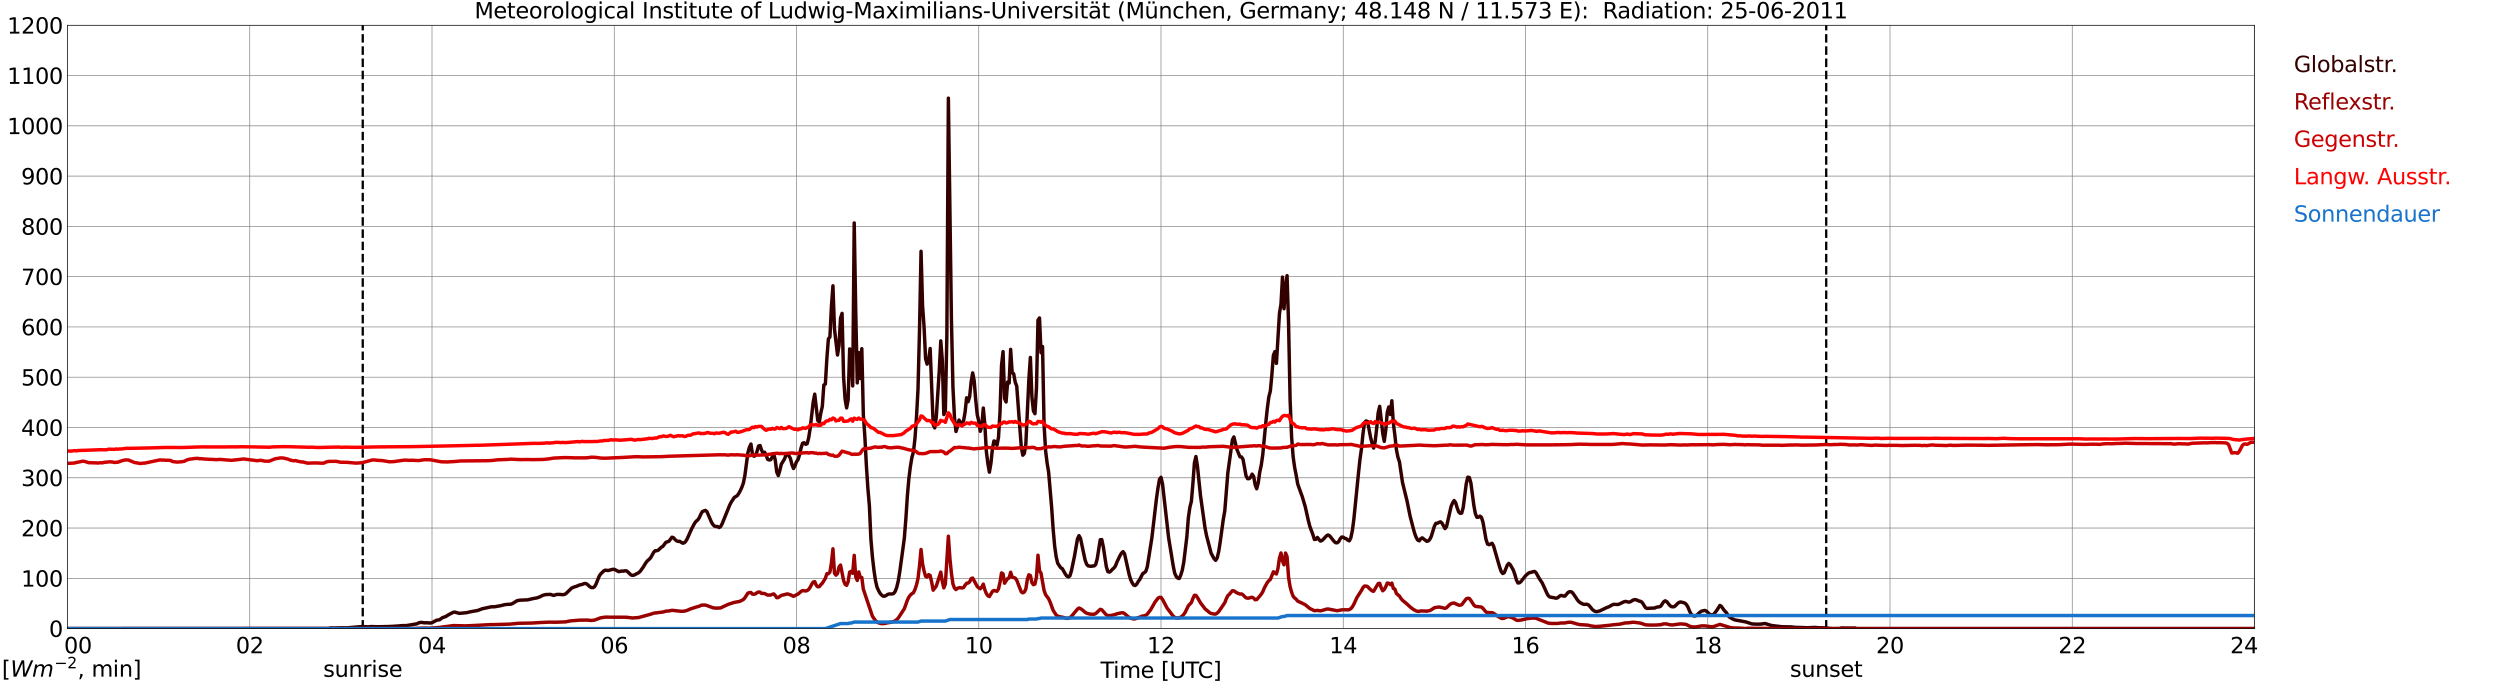 <?xml version="1.0" encoding="utf-8" standalone="no"?>
<!DOCTYPE svg PUBLIC "-//W3C//DTD SVG 1.1//EN"
  "http://www.w3.org/Graphics/SVG/1.1/DTD/svg11.dtd">
<svg xmlns:xlink="http://www.w3.org/1999/xlink" width="1085.4pt" height="296.64pt" viewBox="0 0 1085.4 296.64" xmlns="http://www.w3.org/2000/svg" version="1.1">
 <defs>
  <style type="text/css">*{stroke-linejoin: round; stroke-linecap: butt}</style>
 </defs>
 <g id="figure_1">
  <g id="patch_1">
   <path d="M 0 296.64 
L 1085.4 296.64 
L 1085.4 0 
L 0 0 
z
" style="fill: #ffffff"/>
  </g>
  <g id="axes_1">
   <g id="patch_2">
    <path d="M 29.306 272.909 
L 978.814 272.909 
L 978.814 10.976 
L 29.306 10.976 
z
" style="fill: #ffffff"/>
   </g>
   <g id="patch_3">
    <path d="M 978.814 272.909 
L 978.814 272.909 
L 978.814 10.976 
L 978.814 10.976 
z
" clip-path="url(#p1f21edbbd8)" style="fill: #d3d3d3; opacity: 0.25; stroke: #d3d3d3; stroke-linejoin: miter"/>
   </g>
   <g id="matplotlib.axis_1">
    <g id="xtick_1">
     <g id="line2d_1">
      <path d="M 29.306 272.909 
L 29.306 10.976 
" clip-path="url(#p1f21edbbd8)" style="fill: none; stroke: #808080; stroke-width: 0.3; stroke-linecap: square"/>
     </g>
     <g id="line2d_2"/>
     <g id="text_1">
      <!--    00 -->
      <g transform="translate(18.733 283.627) scale(0.095 -0.095)">
       <defs>
        <path id="DejaVuSans-20" transform="scale(0.016)"/>
        <path id="DejaVuSans-30" d="M 2034 4250 
Q 1547 4250 1301 3770 
Q 1056 3291 1056 2328 
Q 1056 1369 1301 889 
Q 1547 409 2034 409 
Q 2525 409 2770 889 
Q 3016 1369 3016 2328 
Q 3016 3291 2770 3770 
Q 2525 4250 2034 4250 
z
M 2034 4750 
Q 2819 4750 3233 4129 
Q 3647 3509 3647 2328 
Q 3647 1150 3233 529 
Q 2819 -91 2034 -91 
Q 1250 -91 836 529 
Q 422 1150 422 2328 
Q 422 3509 836 4129 
Q 1250 4750 2034 4750 
z
" transform="scale(0.016)"/>
       </defs>
       <use xlink:href="#DejaVuSans-20"/>
       <use xlink:href="#DejaVuSans-20" transform="translate(31.787 0)"/>
       <use xlink:href="#DejaVuSans-20" transform="translate(63.574 0)"/>
       <use xlink:href="#DejaVuSans-30" transform="translate(95.361 0)"/>
       <use xlink:href="#DejaVuSans-30" transform="translate(158.984 0)"/>
      </g>
     </g>
    </g>
    <g id="xtick_2">
     <g id="line2d_3">
      <path d="M 108.431 272.909 
L 108.431 10.976 
" clip-path="url(#p1f21edbbd8)" style="fill: none; stroke: #808080; stroke-width: 0.3; stroke-linecap: square"/>
     </g>
     <g id="line2d_4"/>
     <g id="text_2">
      <!-- 02 -->
      <g transform="translate(102.387 283.627) scale(0.095 -0.095)">
       <defs>
        <path id="DejaVuSans-32" d="M 1228 531 
L 3431 531 
L 3431 0 
L 469 0 
L 469 531 
Q 828 903 1448 1529 
Q 2069 2156 2228 2338 
Q 2531 2678 2651 2914 
Q 2772 3150 2772 3378 
Q 2772 3750 2511 3984 
Q 2250 4219 1831 4219 
Q 1534 4219 1204 4116 
Q 875 4013 500 3803 
L 500 4441 
Q 881 4594 1212 4672 
Q 1544 4750 1819 4750 
Q 2544 4750 2975 4387 
Q 3406 4025 3406 3419 
Q 3406 3131 3298 2873 
Q 3191 2616 2906 2266 
Q 2828 2175 2409 1742 
Q 1991 1309 1228 531 
z
" transform="scale(0.016)"/>
       </defs>
       <use xlink:href="#DejaVuSans-30"/>
       <use xlink:href="#DejaVuSans-32" transform="translate(63.623 0)"/>
      </g>
     </g>
    </g>
    <g id="xtick_3">
     <g id="line2d_5">
      <path d="M 187.557 272.909 
L 187.557 10.976 
" clip-path="url(#p1f21edbbd8)" style="fill: none; stroke: #808080; stroke-width: 0.3; stroke-linecap: square"/>
     </g>
     <g id="line2d_6"/>
     <g id="text_3">
      <!-- 04 -->
      <g transform="translate(181.513 283.627) scale(0.095 -0.095)">
       <defs>
        <path id="DejaVuSans-34" d="M 2419 4116 
L 825 1625 
L 2419 1625 
L 2419 4116 
z
M 2253 4666 
L 3047 4666 
L 3047 1625 
L 3713 1625 
L 3713 1100 
L 3047 1100 
L 3047 0 
L 2419 0 
L 2419 1100 
L 313 1100 
L 313 1709 
L 2253 4666 
z
" transform="scale(0.016)"/>
       </defs>
       <use xlink:href="#DejaVuSans-30"/>
       <use xlink:href="#DejaVuSans-34" transform="translate(63.623 0)"/>
      </g>
     </g>
    </g>
    <g id="xtick_4">
     <g id="line2d_7">
      <path d="M 266.683 272.909 
L 266.683 10.976 
" clip-path="url(#p1f21edbbd8)" style="fill: none; stroke: #808080; stroke-width: 0.3; stroke-linecap: square"/>
     </g>
     <g id="line2d_8"/>
     <g id="text_4">
      <!-- 06 -->
      <g transform="translate(260.638 283.627) scale(0.095 -0.095)">
       <defs>
        <path id="DejaVuSans-36" d="M 2113 2584 
Q 1688 2584 1439 2293 
Q 1191 2003 1191 1497 
Q 1191 994 1439 701 
Q 1688 409 2113 409 
Q 2538 409 2786 701 
Q 3034 994 3034 1497 
Q 3034 2003 2786 2293 
Q 2538 2584 2113 2584 
z
M 3366 4563 
L 3366 3988 
Q 3128 4100 2886 4159 
Q 2644 4219 2406 4219 
Q 1781 4219 1451 3797 
Q 1122 3375 1075 2522 
Q 1259 2794 1537 2939 
Q 1816 3084 2150 3084 
Q 2853 3084 3261 2657 
Q 3669 2231 3669 1497 
Q 3669 778 3244 343 
Q 2819 -91 2113 -91 
Q 1303 -91 875 529 
Q 447 1150 447 2328 
Q 447 3434 972 4092 
Q 1497 4750 2381 4750 
Q 2619 4750 2861 4703 
Q 3103 4656 3366 4563 
z
" transform="scale(0.016)"/>
       </defs>
       <use xlink:href="#DejaVuSans-30"/>
       <use xlink:href="#DejaVuSans-36" transform="translate(63.623 0)"/>
      </g>
     </g>
    </g>
    <g id="xtick_5">
     <g id="line2d_9">
      <path d="M 345.808 272.909 
L 345.808 10.976 
" clip-path="url(#p1f21edbbd8)" style="fill: none; stroke: #808080; stroke-width: 0.3; stroke-linecap: square"/>
     </g>
     <g id="line2d_10"/>
     <g id="text_5">
      <!-- 08 -->
      <g transform="translate(339.764 283.627) scale(0.095 -0.095)">
       <defs>
        <path id="DejaVuSans-38" d="M 2034 2216 
Q 1584 2216 1326 1975 
Q 1069 1734 1069 1313 
Q 1069 891 1326 650 
Q 1584 409 2034 409 
Q 2484 409 2743 651 
Q 3003 894 3003 1313 
Q 3003 1734 2745 1975 
Q 2488 2216 2034 2216 
z
M 1403 2484 
Q 997 2584 770 2862 
Q 544 3141 544 3541 
Q 544 4100 942 4425 
Q 1341 4750 2034 4750 
Q 2731 4750 3128 4425 
Q 3525 4100 3525 3541 
Q 3525 3141 3298 2862 
Q 3072 2584 2669 2484 
Q 3125 2378 3379 2068 
Q 3634 1759 3634 1313 
Q 3634 634 3220 271 
Q 2806 -91 2034 -91 
Q 1263 -91 848 271 
Q 434 634 434 1313 
Q 434 1759 690 2068 
Q 947 2378 1403 2484 
z
M 1172 3481 
Q 1172 3119 1398 2916 
Q 1625 2713 2034 2713 
Q 2441 2713 2670 2916 
Q 2900 3119 2900 3481 
Q 2900 3844 2670 4047 
Q 2441 4250 2034 4250 
Q 1625 4250 1398 4047 
Q 1172 3844 1172 3481 
z
" transform="scale(0.016)"/>
       </defs>
       <use xlink:href="#DejaVuSans-30"/>
       <use xlink:href="#DejaVuSans-38" transform="translate(63.623 0)"/>
      </g>
     </g>
    </g>
    <g id="xtick_6">
     <g id="line2d_11">
      <path d="M 424.934 272.909 
L 424.934 10.976 
" clip-path="url(#p1f21edbbd8)" style="fill: none; stroke: #808080; stroke-width: 0.3; stroke-linecap: square"/>
     </g>
     <g id="line2d_12"/>
     <g id="text_6">
      <!-- 10 -->
      <g transform="translate(418.89 283.627) scale(0.095 -0.095)">
       <defs>
        <path id="DejaVuSans-31" d="M 794 531 
L 1825 531 
L 1825 4091 
L 703 3866 
L 703 4441 
L 1819 4666 
L 2450 4666 
L 2450 531 
L 3481 531 
L 3481 0 
L 794 0 
L 794 531 
z
" transform="scale(0.016)"/>
       </defs>
       <use xlink:href="#DejaVuSans-31"/>
       <use xlink:href="#DejaVuSans-30" transform="translate(63.623 0)"/>
      </g>
     </g>
    </g>
    <g id="xtick_7">
     <g id="line2d_13">
      <path d="M 504.06 272.909 
L 504.06 10.976 
" clip-path="url(#p1f21edbbd8)" style="fill: none; stroke: #808080; stroke-width: 0.3; stroke-linecap: square"/>
     </g>
     <g id="line2d_14"/>
     <g id="text_7">
      <!-- 12 -->
      <g transform="translate(498.015 283.627) scale(0.095 -0.095)">
       <use xlink:href="#DejaVuSans-31"/>
       <use xlink:href="#DejaVuSans-32" transform="translate(63.623 0)"/>
      </g>
     </g>
    </g>
    <g id="xtick_8">
     <g id="line2d_15">
      <path d="M 583.185 272.909 
L 583.185 10.976 
" clip-path="url(#p1f21edbbd8)" style="fill: none; stroke: #808080; stroke-width: 0.3; stroke-linecap: square"/>
     </g>
     <g id="line2d_16"/>
     <g id="text_8">
      <!-- 14 -->
      <g transform="translate(577.141 283.627) scale(0.095 -0.095)">
       <use xlink:href="#DejaVuSans-31"/>
       <use xlink:href="#DejaVuSans-34" transform="translate(63.623 0)"/>
      </g>
     </g>
    </g>
    <g id="xtick_9">
     <g id="line2d_17">
      <path d="M 662.311 272.909 
L 662.311 10.976 
" clip-path="url(#p1f21edbbd8)" style="fill: none; stroke: #808080; stroke-width: 0.3; stroke-linecap: square"/>
     </g>
     <g id="line2d_18"/>
     <g id="text_9">
      <!-- 16 -->
      <g transform="translate(656.267 283.627) scale(0.095 -0.095)">
       <use xlink:href="#DejaVuSans-31"/>
       <use xlink:href="#DejaVuSans-36" transform="translate(63.623 0)"/>
      </g>
     </g>
    </g>
    <g id="xtick_10">
     <g id="line2d_19">
      <path d="M 741.437 272.909 
L 741.437 10.976 
" clip-path="url(#p1f21edbbd8)" style="fill: none; stroke: #808080; stroke-width: 0.3; stroke-linecap: square"/>
     </g>
     <g id="line2d_20"/>
     <g id="text_10">
      <!-- 18 -->
      <g transform="translate(735.392 283.627) scale(0.095 -0.095)">
       <use xlink:href="#DejaVuSans-31"/>
       <use xlink:href="#DejaVuSans-38" transform="translate(63.623 0)"/>
      </g>
     </g>
    </g>
    <g id="xtick_11">
     <g id="line2d_21">
      <path d="M 820.562 272.909 
L 820.562 10.976 
" clip-path="url(#p1f21edbbd8)" style="fill: none; stroke: #808080; stroke-width: 0.3; stroke-linecap: square"/>
     </g>
     <g id="line2d_22"/>
     <g id="text_11">
      <!-- 20 -->
      <g transform="translate(814.518 283.627) scale(0.095 -0.095)">
       <use xlink:href="#DejaVuSans-32"/>
       <use xlink:href="#DejaVuSans-30" transform="translate(63.623 0)"/>
      </g>
     </g>
    </g>
    <g id="xtick_12">
     <g id="line2d_23">
      <path d="M 899.688 272.909 
L 899.688 10.976 
" clip-path="url(#p1f21edbbd8)" style="fill: none; stroke: #808080; stroke-width: 0.3; stroke-linecap: square"/>
     </g>
     <g id="line2d_24"/>
     <g id="text_12">
      <!-- 22 -->
      <g transform="translate(893.644 283.627) scale(0.095 -0.095)">
       <use xlink:href="#DejaVuSans-32"/>
       <use xlink:href="#DejaVuSans-32" transform="translate(63.623 0)"/>
      </g>
     </g>
    </g>
    <g id="xtick_13">
     <g id="line2d_25">
      <path d="M 978.814 272.909 
L 978.814 10.976 
" clip-path="url(#p1f21edbbd8)" style="fill: none; stroke: #808080; stroke-width: 0.3; stroke-linecap: square"/>
     </g>
     <g id="line2d_26"/>
     <g id="text_13">
      <!-- 24    -->
      <g transform="translate(968.241 283.627) scale(0.095 -0.095)">
       <use xlink:href="#DejaVuSans-32"/>
       <use xlink:href="#DejaVuSans-34" transform="translate(63.623 0)"/>
       <use xlink:href="#DejaVuSans-20" transform="translate(127.246 0)"/>
       <use xlink:href="#DejaVuSans-20" transform="translate(159.033 0)"/>
       <use xlink:href="#DejaVuSans-20" transform="translate(190.82 0)"/>
      </g>
     </g>
    </g>
    <g id="text_14">
     <!-- Time [UTC] -->
     <g transform="translate(477.806 294.322) scale(0.095 -0.095)">
      <defs>
       <path id="DejaVuSans-54" d="M -19 4666 
L 3928 4666 
L 3928 4134 
L 2272 4134 
L 2272 0 
L 1638 0 
L 1638 4134 
L -19 4134 
L -19 4666 
z
" transform="scale(0.016)"/>
       <path id="DejaVuSans-69" d="M 603 3500 
L 1178 3500 
L 1178 0 
L 603 0 
L 603 3500 
z
M 603 4863 
L 1178 4863 
L 1178 4134 
L 603 4134 
L 603 4863 
z
" transform="scale(0.016)"/>
       <path id="DejaVuSans-6d" d="M 3328 2828 
Q 3544 3216 3844 3400 
Q 4144 3584 4550 3584 
Q 5097 3584 5394 3201 
Q 5691 2819 5691 2113 
L 5691 0 
L 5113 0 
L 5113 2094 
Q 5113 2597 4934 2840 
Q 4756 3084 4391 3084 
Q 3944 3084 3684 2787 
Q 3425 2491 3425 1978 
L 3425 0 
L 2847 0 
L 2847 2094 
Q 2847 2600 2669 2842 
Q 2491 3084 2119 3084 
Q 1678 3084 1418 2786 
Q 1159 2488 1159 1978 
L 1159 0 
L 581 0 
L 581 3500 
L 1159 3500 
L 1159 2956 
Q 1356 3278 1631 3431 
Q 1906 3584 2284 3584 
Q 2666 3584 2933 3390 
Q 3200 3197 3328 2828 
z
" transform="scale(0.016)"/>
       <path id="DejaVuSans-65" d="M 3597 1894 
L 3597 1613 
L 953 1613 
Q 991 1019 1311 708 
Q 1631 397 2203 397 
Q 2534 397 2845 478 
Q 3156 559 3463 722 
L 3463 178 
Q 3153 47 2828 -22 
Q 2503 -91 2169 -91 
Q 1331 -91 842 396 
Q 353 884 353 1716 
Q 353 2575 817 3079 
Q 1281 3584 2069 3584 
Q 2775 3584 3186 3129 
Q 3597 2675 3597 1894 
z
M 3022 2063 
Q 3016 2534 2758 2815 
Q 2500 3097 2075 3097 
Q 1594 3097 1305 2825 
Q 1016 2553 972 2059 
L 3022 2063 
z
" transform="scale(0.016)"/>
       <path id="DejaVuSans-5b" d="M 550 4863 
L 1875 4863 
L 1875 4416 
L 1125 4416 
L 1125 -397 
L 1875 -397 
L 1875 -844 
L 550 -844 
L 550 4863 
z
" transform="scale(0.016)"/>
       <path id="DejaVuSans-55" d="M 556 4666 
L 1191 4666 
L 1191 1831 
Q 1191 1081 1462 751 
Q 1734 422 2344 422 
Q 2950 422 3222 751 
Q 3494 1081 3494 1831 
L 3494 4666 
L 4128 4666 
L 4128 1753 
Q 4128 841 3676 375 
Q 3225 -91 2344 -91 
Q 1459 -91 1007 375 
Q 556 841 556 1753 
L 556 4666 
z
" transform="scale(0.016)"/>
       <path id="DejaVuSans-43" d="M 4122 4306 
L 4122 3641 
Q 3803 3938 3442 4084 
Q 3081 4231 2675 4231 
Q 1875 4231 1450 3742 
Q 1025 3253 1025 2328 
Q 1025 1406 1450 917 
Q 1875 428 2675 428 
Q 3081 428 3442 575 
Q 3803 722 4122 1019 
L 4122 359 
Q 3791 134 3420 21 
Q 3050 -91 2638 -91 
Q 1578 -91 968 557 
Q 359 1206 359 2328 
Q 359 3453 968 4101 
Q 1578 4750 2638 4750 
Q 3056 4750 3426 4639 
Q 3797 4528 4122 4306 
z
" transform="scale(0.016)"/>
       <path id="DejaVuSans-5d" d="M 1947 4863 
L 1947 -844 
L 622 -844 
L 622 -397 
L 1369 -397 
L 1369 4416 
L 622 4416 
L 622 4863 
L 1947 4863 
z
" transform="scale(0.016)"/>
      </defs>
      <use xlink:href="#DejaVuSans-54"/>
      <use xlink:href="#DejaVuSans-69" transform="translate(57.959 0)"/>
      <use xlink:href="#DejaVuSans-6d" transform="translate(85.742 0)"/>
      <use xlink:href="#DejaVuSans-65" transform="translate(183.154 0)"/>
      <use xlink:href="#DejaVuSans-20" transform="translate(244.678 0)"/>
      <use xlink:href="#DejaVuSans-5b" transform="translate(276.465 0)"/>
      <use xlink:href="#DejaVuSans-55" transform="translate(315.479 0)"/>
      <use xlink:href="#DejaVuSans-54" transform="translate(388.672 0)"/>
      <use xlink:href="#DejaVuSans-43" transform="translate(443.881 0)"/>
      <use xlink:href="#DejaVuSans-5d" transform="translate(513.705 0)"/>
     </g>
    </g>
   </g>
   <g id="matplotlib.axis_2">
    <g id="ytick_1">
     <g id="line2d_27">
      <path d="M 29.306 272.909 
L 978.814 272.909 
" clip-path="url(#p1f21edbbd8)" style="fill: none; stroke: #808080; stroke-width: 0.3; stroke-linecap: square"/>
     </g>
     <g id="line2d_28"/>
     <g id="text_15">
      <!-- 0 -->
      <g transform="translate(21.261 276.518) scale(0.095 -0.095)">
       <use xlink:href="#DejaVuSans-30"/>
      </g>
     </g>
    </g>
    <g id="ytick_2">
     <g id="line2d_29">
      <path d="M 29.306 251.081 
L 978.814 251.081 
" clip-path="url(#p1f21edbbd8)" style="fill: none; stroke: #808080; stroke-width: 0.3; stroke-linecap: square"/>
     </g>
     <g id="line2d_30"/>
     <g id="text_16">
      <!-- 100 -->
      <g transform="translate(9.173 254.69) scale(0.095 -0.095)">
       <use xlink:href="#DejaVuSans-31"/>
       <use xlink:href="#DejaVuSans-30" transform="translate(63.623 0)"/>
       <use xlink:href="#DejaVuSans-30" transform="translate(127.246 0)"/>
      </g>
     </g>
    </g>
    <g id="ytick_3">
     <g id="line2d_31">
      <path d="M 29.306 229.253 
L 978.814 229.253 
" clip-path="url(#p1f21edbbd8)" style="fill: none; stroke: #808080; stroke-width: 0.3; stroke-linecap: square"/>
     </g>
     <g id="line2d_32"/>
     <g id="text_17">
      <!-- 200 -->
      <g transform="translate(9.173 232.863) scale(0.095 -0.095)">
       <use xlink:href="#DejaVuSans-32"/>
       <use xlink:href="#DejaVuSans-30" transform="translate(63.623 0)"/>
       <use xlink:href="#DejaVuSans-30" transform="translate(127.246 0)"/>
      </g>
     </g>
    </g>
    <g id="ytick_4">
     <g id="line2d_33">
      <path d="M 29.306 207.426 
L 978.814 207.426 
" clip-path="url(#p1f21edbbd8)" style="fill: none; stroke: #808080; stroke-width: 0.3; stroke-linecap: square"/>
     </g>
     <g id="line2d_34"/>
     <g id="text_18">
      <!-- 300 -->
      <g transform="translate(9.173 211.035) scale(0.095 -0.095)">
       <defs>
        <path id="DejaVuSans-33" d="M 2597 2516 
Q 3050 2419 3304 2112 
Q 3559 1806 3559 1356 
Q 3559 666 3084 287 
Q 2609 -91 1734 -91 
Q 1441 -91 1130 -33 
Q 819 25 488 141 
L 488 750 
Q 750 597 1062 519 
Q 1375 441 1716 441 
Q 2309 441 2620 675 
Q 2931 909 2931 1356 
Q 2931 1769 2642 2001 
Q 2353 2234 1838 2234 
L 1294 2234 
L 1294 2753 
L 1863 2753 
Q 2328 2753 2575 2939 
Q 2822 3125 2822 3475 
Q 2822 3834 2567 4026 
Q 2313 4219 1838 4219 
Q 1578 4219 1281 4162 
Q 984 4106 628 3988 
L 628 4550 
Q 988 4650 1302 4700 
Q 1616 4750 1894 4750 
Q 2613 4750 3031 4423 
Q 3450 4097 3450 3541 
Q 3450 3153 3228 2886 
Q 3006 2619 2597 2516 
z
" transform="scale(0.016)"/>
       </defs>
       <use xlink:href="#DejaVuSans-33"/>
       <use xlink:href="#DejaVuSans-30" transform="translate(63.623 0)"/>
       <use xlink:href="#DejaVuSans-30" transform="translate(127.246 0)"/>
      </g>
     </g>
    </g>
    <g id="ytick_5">
     <g id="line2d_35">
      <path d="M 29.306 185.598 
L 978.814 185.598 
" clip-path="url(#p1f21edbbd8)" style="fill: none; stroke: #808080; stroke-width: 0.3; stroke-linecap: square"/>
     </g>
     <g id="line2d_36"/>
     <g id="text_19">
      <!-- 400 -->
      <g transform="translate(9.173 189.207) scale(0.095 -0.095)">
       <use xlink:href="#DejaVuSans-34"/>
       <use xlink:href="#DejaVuSans-30" transform="translate(63.623 0)"/>
       <use xlink:href="#DejaVuSans-30" transform="translate(127.246 0)"/>
      </g>
     </g>
    </g>
    <g id="ytick_6">
     <g id="line2d_37">
      <path d="M 29.306 163.77 
L 978.814 163.77 
" clip-path="url(#p1f21edbbd8)" style="fill: none; stroke: #808080; stroke-width: 0.3; stroke-linecap: square"/>
     </g>
     <g id="line2d_38"/>
     <g id="text_20">
      <!-- 500 -->
      <g transform="translate(9.173 167.379) scale(0.095 -0.095)">
       <defs>
        <path id="DejaVuSans-35" d="M 691 4666 
L 3169 4666 
L 3169 4134 
L 1269 4134 
L 1269 2991 
Q 1406 3038 1543 3061 
Q 1681 3084 1819 3084 
Q 2600 3084 3056 2656 
Q 3513 2228 3513 1497 
Q 3513 744 3044 326 
Q 2575 -91 1722 -91 
Q 1428 -91 1123 -41 
Q 819 9 494 109 
L 494 744 
Q 775 591 1075 516 
Q 1375 441 1709 441 
Q 2250 441 2565 725 
Q 2881 1009 2881 1497 
Q 2881 1984 2565 2268 
Q 2250 2553 1709 2553 
Q 1456 2553 1204 2497 
Q 953 2441 691 2322 
L 691 4666 
z
" transform="scale(0.016)"/>
       </defs>
       <use xlink:href="#DejaVuSans-35"/>
       <use xlink:href="#DejaVuSans-30" transform="translate(63.623 0)"/>
       <use xlink:href="#DejaVuSans-30" transform="translate(127.246 0)"/>
      </g>
     </g>
    </g>
    <g id="ytick_7">
     <g id="line2d_39">
      <path d="M 29.306 141.942 
L 978.814 141.942 
" clip-path="url(#p1f21edbbd8)" style="fill: none; stroke: #808080; stroke-width: 0.3; stroke-linecap: square"/>
     </g>
     <g id="line2d_40"/>
     <g id="text_21">
      <!-- 600 -->
      <g transform="translate(9.173 145.551) scale(0.095 -0.095)">
       <use xlink:href="#DejaVuSans-36"/>
       <use xlink:href="#DejaVuSans-30" transform="translate(63.623 0)"/>
       <use xlink:href="#DejaVuSans-30" transform="translate(127.246 0)"/>
      </g>
     </g>
    </g>
    <g id="ytick_8">
     <g id="line2d_41">
      <path d="M 29.306 120.114 
L 978.814 120.114 
" clip-path="url(#p1f21edbbd8)" style="fill: none; stroke: #808080; stroke-width: 0.3; stroke-linecap: square"/>
     </g>
     <g id="line2d_42"/>
     <g id="text_22">
      <!-- 700 -->
      <g transform="translate(9.173 123.724) scale(0.095 -0.095)">
       <defs>
        <path id="DejaVuSans-37" d="M 525 4666 
L 3525 4666 
L 3525 4397 
L 1831 0 
L 1172 0 
L 2766 4134 
L 525 4134 
L 525 4666 
z
" transform="scale(0.016)"/>
       </defs>
       <use xlink:href="#DejaVuSans-37"/>
       <use xlink:href="#DejaVuSans-30" transform="translate(63.623 0)"/>
       <use xlink:href="#DejaVuSans-30" transform="translate(127.246 0)"/>
      </g>
     </g>
    </g>
    <g id="ytick_9">
     <g id="line2d_43">
      <path d="M 29.306 98.287 
L 978.814 98.287 
" clip-path="url(#p1f21edbbd8)" style="fill: none; stroke: #808080; stroke-width: 0.3; stroke-linecap: square"/>
     </g>
     <g id="line2d_44"/>
     <g id="text_23">
      <!-- 800 -->
      <g transform="translate(9.173 101.896) scale(0.095 -0.095)">
       <use xlink:href="#DejaVuSans-38"/>
       <use xlink:href="#DejaVuSans-30" transform="translate(63.623 0)"/>
       <use xlink:href="#DejaVuSans-30" transform="translate(127.246 0)"/>
      </g>
     </g>
    </g>
    <g id="ytick_10">
     <g id="line2d_45">
      <path d="M 29.306 76.459 
L 978.814 76.459 
" clip-path="url(#p1f21edbbd8)" style="fill: none; stroke: #808080; stroke-width: 0.3; stroke-linecap: square"/>
     </g>
     <g id="line2d_46"/>
     <g id="text_24">
      <!-- 900 -->
      <g transform="translate(9.173 80.068) scale(0.095 -0.095)">
       <defs>
        <path id="DejaVuSans-39" d="M 703 97 
L 703 672 
Q 941 559 1184 500 
Q 1428 441 1663 441 
Q 2288 441 2617 861 
Q 2947 1281 2994 2138 
Q 2813 1869 2534 1725 
Q 2256 1581 1919 1581 
Q 1219 1581 811 2004 
Q 403 2428 403 3163 
Q 403 3881 828 4315 
Q 1253 4750 1959 4750 
Q 2769 4750 3195 4129 
Q 3622 3509 3622 2328 
Q 3622 1225 3098 567 
Q 2575 -91 1691 -91 
Q 1453 -91 1209 -44 
Q 966 3 703 97 
z
M 1959 2075 
Q 2384 2075 2632 2365 
Q 2881 2656 2881 3163 
Q 2881 3666 2632 3958 
Q 2384 4250 1959 4250 
Q 1534 4250 1286 3958 
Q 1038 3666 1038 3163 
Q 1038 2656 1286 2365 
Q 1534 2075 1959 2075 
z
" transform="scale(0.016)"/>
       </defs>
       <use xlink:href="#DejaVuSans-39"/>
       <use xlink:href="#DejaVuSans-30" transform="translate(63.623 0)"/>
       <use xlink:href="#DejaVuSans-30" transform="translate(127.246 0)"/>
      </g>
     </g>
    </g>
    <g id="ytick_11">
     <g id="line2d_47">
      <path d="M 29.306 54.631 
L 978.814 54.631 
" clip-path="url(#p1f21edbbd8)" style="fill: none; stroke: #808080; stroke-width: 0.3; stroke-linecap: square"/>
     </g>
     <g id="line2d_48"/>
     <g id="text_25">
      <!-- 1000 -->
      <g transform="translate(3.128 58.24) scale(0.095 -0.095)">
       <use xlink:href="#DejaVuSans-31"/>
       <use xlink:href="#DejaVuSans-30" transform="translate(63.623 0)"/>
       <use xlink:href="#DejaVuSans-30" transform="translate(127.246 0)"/>
       <use xlink:href="#DejaVuSans-30" transform="translate(190.869 0)"/>
      </g>
     </g>
    </g>
    <g id="ytick_12">
     <g id="line2d_49">
      <path d="M 29.306 32.803 
L 978.814 32.803 
" clip-path="url(#p1f21edbbd8)" style="fill: none; stroke: #808080; stroke-width: 0.3; stroke-linecap: square"/>
     </g>
     <g id="line2d_50"/>
     <g id="text_26">
      <!-- 1100 -->
      <g transform="translate(3.128 36.413) scale(0.095 -0.095)">
       <use xlink:href="#DejaVuSans-31"/>
       <use xlink:href="#DejaVuSans-31" transform="translate(63.623 0)"/>
       <use xlink:href="#DejaVuSans-30" transform="translate(127.246 0)"/>
       <use xlink:href="#DejaVuSans-30" transform="translate(190.869 0)"/>
      </g>
     </g>
    </g>
    <g id="ytick_13">
     <g id="line2d_51">
      <path d="M 29.306 10.976 
L 978.814 10.976 
" clip-path="url(#p1f21edbbd8)" style="fill: none; stroke: #808080; stroke-width: 0.3; stroke-linecap: square"/>
     </g>
     <g id="line2d_52"/>
     <g id="text_27">
      <!-- 1200 -->
      <g transform="translate(3.128 14.585) scale(0.095 -0.095)">
       <use xlink:href="#DejaVuSans-31"/>
       <use xlink:href="#DejaVuSans-32" transform="translate(63.623 0)"/>
       <use xlink:href="#DejaVuSans-30" transform="translate(127.246 0)"/>
       <use xlink:href="#DejaVuSans-30" transform="translate(190.869 0)"/>
      </g>
     </g>
    </g>
   </g>
   <g id="line2d_53">
    <path d="M 157.489 272.909 
L 157.489 10.976 
" clip-path="url(#p1f21edbbd8)" style="fill: none; stroke-dasharray: 3.7,1.6; stroke-dashoffset: 0; stroke: #000000"/>
   </g>
   <g id="line2d_54">
    <path d="M 792.868 272.909 
L 792.868 10.976 
" clip-path="url(#p1f21edbbd8)" style="fill: none; stroke-dasharray: 3.7,1.6; stroke-dashoffset: 0; stroke: #000000"/>
   </g>
   <g id="line2d_55">
    <path d="M 29.306 272.909 
L 142.719 272.909 
L 143.379 272.647 
L 145.357 272.669 
L 147.994 272.562 
L 150.632 272.584 
L 155.907 272.13 
L 157.226 272.044 
L 159.863 272.151 
L 161.182 272.023 
L 163.819 272.11 
L 168.435 272.023 
L 170.413 271.937 
L 173.051 271.765 
L 175.029 271.593 
L 176.348 271.614 
L 180.963 270.84 
L 181.623 270.495 
L 182.282 270.279 
L 182.941 270.215 
L 184.26 270.407 
L 185.579 270.388 
L 186.898 270.495 
L 187.557 270.344 
L 189.535 269.29 
L 190.854 269.074 
L 192.173 268.126 
L 193.492 267.696 
L 194.81 266.856 
L 196.788 265.845 
L 197.448 265.736 
L 199.426 266.297 
L 202.063 266.059 
L 202.723 265.974 
L 204.042 265.651 
L 206.02 265.284 
L 207.339 265.07 
L 209.317 264.317 
L 213.273 263.455 
L 214.592 263.455 
L 217.229 263.003 
L 219.207 262.508 
L 220.526 262.379 
L 221.845 262.314 
L 222.504 262.034 
L 224.482 260.807 
L 225.801 260.572 
L 229.098 260.421 
L 231.736 259.817 
L 233.054 259.603 
L 234.373 259.129 
L 235.692 258.439 
L 237.011 258.138 
L 238.989 258.053 
L 240.308 258.526 
L 241.626 258.094 
L 242.945 258.053 
L 244.264 258.203 
L 244.923 258.094 
L 245.583 257.837 
L 248.22 255.296 
L 249.539 254.759 
L 250.198 254.587 
L 251.517 254.006 
L 252.836 253.705 
L 253.495 253.404 
L 254.155 253.316 
L 254.814 253.574 
L 256.133 254.759 
L 256.792 255.104 
L 257.451 255.126 
L 258.111 254.759 
L 258.77 253.596 
L 260.089 250.26 
L 260.748 249.226 
L 262.067 247.936 
L 262.726 247.547 
L 264.045 247.698 
L 265.364 247.353 
L 266.023 247.18 
L 266.683 247.161 
L 268.661 248.193 
L 269.98 247.914 
L 270.639 247.977 
L 271.298 247.805 
L 271.958 247.848 
L 272.617 248.322 
L 273.936 249.614 
L 274.595 249.808 
L 275.255 249.699 
L 277.233 248.667 
L 277.892 248.108 
L 279.211 246.299 
L 280.53 244.146 
L 281.189 243.393 
L 281.849 242.832 
L 282.508 242.123 
L 283.827 239.755 
L 284.486 239.087 
L 285.145 239.109 
L 285.805 238.851 
L 287.124 237.581 
L 287.783 237.214 
L 289.102 235.45 
L 290.42 234.998 
L 291.739 233.232 
L 292.399 233.449 
L 293.058 234.223 
L 293.717 234.782 
L 294.377 235.062 
L 295.036 234.998 
L 296.355 235.815 
L 297.014 235.708 
L 297.674 235.083 
L 298.333 233.986 
L 300.311 229.53 
L 301.63 227.075 
L 302.289 226.259 
L 302.949 225.719 
L 303.608 224.75 
L 304.267 223.266 
L 304.927 222.103 
L 306.246 221.587 
L 306.905 222.081 
L 308.883 226.689 
L 309.543 227.765 
L 310.202 228.433 
L 310.861 228.605 
L 311.521 228.583 
L 312.18 229.035 
L 312.839 228.668 
L 313.499 227.463 
L 316.796 219.326 
L 317.455 218.014 
L 318.774 216.01 
L 320.093 215.172 
L 320.752 214.225 
L 321.411 213.02 
L 322.071 211.577 
L 322.73 209.768 
L 323.39 206.454 
L 324.708 196.551 
L 325.368 194.204 
L 326.027 192.783 
L 326.686 197.304 
L 327.346 198.079 
L 328.005 197.778 
L 328.665 196.036 
L 329.324 193.646 
L 329.983 193.43 
L 330.643 195.412 
L 331.302 196.789 
L 331.961 196.337 
L 332.621 197.586 
L 333.28 199.415 
L 333.94 199.694 
L 334.599 199.587 
L 335.258 198.467 
L 335.918 197.112 
L 336.577 199.694 
L 337.236 204.946 
L 337.896 206.454 
L 338.555 204.322 
L 339.215 201.545 
L 340.533 199.393 
L 341.193 197.799 
L 341.852 197.153 
L 342.512 197.843 
L 343.171 199.07 
L 343.83 201.674 
L 344.49 203.396 
L 345.149 202.213 
L 345.808 200.469 
L 346.468 199.587 
L 347.127 197.455 
L 347.787 194.506 
L 348.446 192.441 
L 349.105 192.225 
L 349.765 192.893 
L 350.424 192.655 
L 351.083 190.136 
L 351.743 186.026 
L 353.062 174.509 
L 353.721 171.128 
L 355.04 182.559 
L 355.699 183.249 
L 356.359 179.309 
L 357.018 176.445 
L 357.677 167.169 
L 358.337 166.717 
L 358.996 155.609 
L 359.655 147.105 
L 360.315 146.33 
L 360.974 133.05 
L 361.634 124.094 
L 362.293 142.822 
L 363.612 154.122 
L 364.271 149.968 
L 364.93 138.085 
L 365.59 136.062 
L 366.249 163.702 
L 366.909 173.302 
L 367.568 177.091 
L 368.227 173.562 
L 368.887 151.474 
L 369.546 152.961 
L 370.206 167.555 
L 370.865 96.798 
L 371.524 134.791 
L 372.184 166.243 
L 372.843 153.068 
L 373.502 164.348 
L 374.162 151.389 
L 374.821 179.997 
L 375.481 189.511 
L 376.14 201.975 
L 376.799 212.029 
L 377.459 219.671 
L 378.118 234.202 
L 378.777 241.885 
L 379.437 247.591 
L 380.096 252.004 
L 380.756 254.888 
L 381.415 256.374 
L 382.074 257.557 
L 382.734 258.31 
L 383.393 258.828 
L 384.053 258.85 
L 384.712 258.548 
L 385.371 258.075 
L 386.031 257.88 
L 387.349 257.88 
L 388.009 257.664 
L 388.668 256.739 
L 389.328 254.973 
L 389.987 252.196 
L 390.646 248.215 
L 391.965 238.55 
L 392.624 233.641 
L 393.284 225.353 
L 393.943 215.301 
L 394.603 207.725 
L 395.262 202.492 
L 395.921 198.553 
L 396.581 196.186 
L 397.24 190.417 
L 397.899 181.204 
L 398.559 168.998 
L 399.218 143.016 
L 399.878 109.111 
L 400.537 132.79 
L 401.196 142.003 
L 401.856 155.759 
L 402.515 158.084 
L 403.175 156.597 
L 403.834 151.302 
L 405.153 184.389 
L 405.812 185.766 
L 406.471 181.354 
L 407.79 161.033 
L 408.45 148.01 
L 409.109 156.383 
L 409.768 179.977 
L 410.428 178.512 
L 411.087 145.705 
L 411.746 42.617 
L 413.065 138.43 
L 413.725 168.029 
L 414.384 181.182 
L 415.043 187.337 
L 415.703 185.273 
L 416.362 182.365 
L 417.022 183.419 
L 417.681 183.937 
L 418.34 182.688 
L 419 178.942 
L 419.659 172.7 
L 420.318 174.4 
L 420.978 172.182 
L 421.637 165.748 
L 422.297 161.915 
L 422.956 165.337 
L 423.615 173.603 
L 424.275 180.04 
L 424.934 182.839 
L 425.593 187.252 
L 426.253 185.035 
L 426.912 177.157 
L 427.572 184.303 
L 428.231 195.97 
L 428.89 201.244 
L 429.55 204.99 
L 430.209 201.2 
L 430.869 194.829 
L 431.528 191.45 
L 432.187 191.707 
L 432.847 193.301 
L 433.506 189.922 
L 434.165 178.921 
L 434.825 158.601 
L 435.484 152.66 
L 436.144 173.045 
L 436.803 174.509 
L 437.462 165.855 
L 438.122 166.306 
L 438.781 151.691 
L 439.44 161.808 
L 440.1 162.281 
L 440.759 165.898 
L 441.419 167.62 
L 443.397 194.054 
L 444.056 197.627 
L 444.716 196.896 
L 445.375 192.849 
L 446.694 164.757 
L 447.353 155.198 
L 448.012 172.355 
L 448.672 178.425 
L 449.331 179.61 
L 449.991 168.609 
L 450.65 139.011 
L 451.309 138.042 
L 451.969 153.155 
L 452.628 150.464 
L 453.287 184.216 
L 453.947 195.604 
L 454.606 201.008 
L 455.266 204.924 
L 456.584 220.339 
L 457.244 229.873 
L 457.903 237.194 
L 458.563 241.844 
L 459.222 244.576 
L 460.541 246.515 
L 461.2 246.86 
L 462.519 249.226 
L 463.178 250.11 
L 463.838 250.474 
L 464.497 250.044 
L 465.156 247.87 
L 466.475 241.606 
L 467.794 233.986 
L 468.453 232.565 
L 469.113 233.769 
L 471.091 243.092 
L 471.75 244.921 
L 472.409 245.674 
L 473.728 245.89 
L 474.388 245.718 
L 475.047 245.696 
L 475.706 245.094 
L 476.366 242.618 
L 477.685 234.33 
L 478.344 234.265 
L 479.003 237.386 
L 480.322 246.041 
L 480.981 248.171 
L 481.641 248.387 
L 482.3 247.936 
L 482.96 247.161 
L 483.619 246.622 
L 484.278 245.74 
L 484.938 243.996 
L 486.256 241.241 
L 486.916 240.143 
L 487.575 239.519 
L 488.235 240.423 
L 490.213 249.357 
L 490.872 251.572 
L 491.532 253.015 
L 492.191 254.006 
L 492.85 254.198 
L 493.51 253.617 
L 494.169 252.478 
L 494.828 251.594 
L 496.147 248.99 
L 496.807 248.667 
L 497.466 248.043 
L 498.125 245.976 
L 500.103 233.449 
L 502.082 216.528 
L 502.741 211.9 
L 503.4 208.111 
L 504.06 207.229 
L 504.719 210.091 
L 507.357 233.405 
L 509.335 245.546 
L 509.994 248.818 
L 510.654 250.282 
L 511.313 250.97 
L 511.972 251.164 
L 512.632 249.699 
L 513.291 247.569 
L 513.95 244.059 
L 515.269 233.167 
L 515.929 224.859 
L 516.588 220.295 
L 517.247 217.647 
L 517.907 209.984 
L 518.566 200.965 
L 519.226 198.21 
L 519.885 202.449 
L 521.204 215.194 
L 523.182 229.293 
L 523.841 232.608 
L 525.819 240.185 
L 527.138 242.618 
L 527.797 243.265 
L 528.457 242.23 
L 529.116 239.432 
L 529.776 235.19 
L 531.094 225.547 
L 531.754 221.823 
L 533.073 205.356 
L 535.051 190.998 
L 535.71 189.706 
L 537.029 195.174 
L 538.348 198.339 
L 539.007 198.38 
L 539.666 199.415 
L 540.985 206.605 
L 541.644 207.81 
L 542.304 207.81 
L 542.963 207.207 
L 543.623 205.852 
L 544.282 206.841 
L 544.941 210.479 
L 545.601 212.201 
L 546.26 209.748 
L 546.919 205.033 
L 547.579 202.019 
L 548.238 197.413 
L 549.557 183.55 
L 550.216 177.329 
L 550.876 172.335 
L 551.535 169.751 
L 552.195 162.69 
L 552.854 154.253 
L 553.513 152.66 
L 554.173 157.761 
L 555.491 136.062 
L 556.151 132.037 
L 556.81 120.304 
L 557.47 134.038 
L 558.129 124.847 
L 558.788 119.68 
L 559.448 140.67 
L 560.107 173.562 
L 560.766 189.835 
L 561.426 198.317 
L 562.085 202.988 
L 562.745 206.26 
L 563.404 210.134 
L 564.723 213.815 
L 565.382 215.602 
L 566.701 220.057 
L 568.02 225.977 
L 568.679 228.561 
L 569.998 232.091 
L 570.657 234.202 
L 571.317 234.136 
L 571.976 233.339 
L 572.635 234.223 
L 573.295 234.911 
L 573.954 234.653 
L 574.613 234.051 
L 575.932 232.608 
L 576.592 232.263 
L 577.251 232.608 
L 578.57 234.243 
L 579.229 235.083 
L 579.889 235.642 
L 580.548 235.664 
L 581.207 235.127 
L 581.867 233.9 
L 582.526 233.167 
L 583.185 233.211 
L 583.845 233.728 
L 584.504 233.879 
L 585.164 234.525 
L 585.823 234.804 
L 586.482 233.49 
L 587.142 230.305 
L 587.801 225.311 
L 589.779 205.614 
L 590.439 199.478 
L 591.098 194.807 
L 591.757 188.307 
L 592.417 183.463 
L 593.076 182.775 
L 593.736 182.989 
L 595.054 189.9 
L 595.714 192.482 
L 596.373 194.527 
L 597.032 191.773 
L 597.692 186.026 
L 598.351 179.18 
L 599.011 176.424 
L 600.329 188.178 
L 600.989 191.622 
L 601.648 186.65 
L 602.307 178.986 
L 602.967 176.683 
L 603.626 179.955 
L 604.286 173.992 
L 604.945 183.808 
L 605.604 189.018 
L 606.264 195.174 
L 606.923 198.489 
L 607.582 200.491 
L 608.901 209.425 
L 610.879 217.497 
L 612.198 224.041 
L 613.517 229.142 
L 614.176 231.51 
L 614.836 233.298 
L 615.495 234.459 
L 616.154 234.804 
L 616.814 233.922 
L 617.473 233.512 
L 619.451 235.018 
L 620.111 234.848 
L 620.77 234.136 
L 621.429 232.824 
L 622.748 228.454 
L 623.408 227.206 
L 624.067 227.184 
L 624.726 226.795 
L 625.386 226.56 
L 626.045 227.097 
L 627.364 229.487 
L 628.023 228.668 
L 630.001 219.887 
L 630.661 218.335 
L 631.32 217.324 
L 631.98 218.228 
L 632.639 220.446 
L 633.298 222.253 
L 633.958 222.877 
L 634.617 222.749 
L 635.276 220.273 
L 636.595 209.962 
L 637.255 207.164 
L 637.914 207.292 
L 638.573 209.554 
L 639.892 219.455 
L 640.552 223.05 
L 641.211 224.578 
L 641.87 224.578 
L 642.53 224.084 
L 643.189 224.6 
L 643.848 226.732 
L 645.167 234.202 
L 645.827 236.181 
L 646.486 236.483 
L 647.805 235.88 
L 648.464 237.107 
L 651.102 246.255 
L 651.761 248.108 
L 652.42 248.99 
L 653.08 248.645 
L 654.399 245.373 
L 655.058 244.62 
L 655.717 245.201 
L 657.036 247.547 
L 657.695 249.442 
L 658.355 251.766 
L 659.014 253.102 
L 659.674 253.037 
L 660.333 252.498 
L 662.311 249.981 
L 663.63 248.818 
L 664.289 248.538 
L 664.949 248.451 
L 665.608 248.193 
L 666.267 248.108 
L 666.927 248.689 
L 668.246 251.099 
L 669.564 253.08 
L 670.883 255.942 
L 671.542 257.45 
L 672.202 258.633 
L 672.861 259.192 
L 674.839 259.537 
L 675.499 259.731 
L 676.158 259.581 
L 677.477 258.568 
L 678.136 258.526 
L 678.796 258.806 
L 679.455 258.784 
L 680.774 257.234 
L 681.433 256.889 
L 682.092 256.911 
L 682.752 257.363 
L 684.071 259.258 
L 684.73 260.29 
L 685.389 261.109 
L 686.049 261.648 
L 687.368 262.335 
L 688.027 262.401 
L 688.686 262.335 
L 689.346 262.445 
L 690.005 262.96 
L 691.324 264.597 
L 691.983 265.134 
L 692.643 265.479 
L 693.302 265.566 
L 694.621 265.199 
L 696.599 264.252 
L 697.258 263.907 
L 698.577 263.412 
L 699.896 262.658 
L 700.555 262.379 
L 702.533 262.445 
L 703.193 262.185 
L 704.511 261.519 
L 705.171 261.237 
L 705.83 261.109 
L 707.149 261.432 
L 707.808 261.281 
L 709.127 260.484 
L 709.786 260.334 
L 710.446 260.441 
L 711.765 261.002 
L 712.424 261.109 
L 713.083 261.733 
L 714.402 263.822 
L 715.062 264.145 
L 717.04 264.036 
L 718.358 263.994 
L 719.018 263.693 
L 719.677 263.521 
L 720.337 263.477 
L 720.996 263.219 
L 722.315 261.259 
L 722.974 260.851 
L 723.633 261.196 
L 724.952 262.853 
L 725.612 263.348 
L 726.271 263.477 
L 726.93 263.348 
L 727.59 262.809 
L 728.249 262.1 
L 728.909 261.582 
L 729.568 261.347 
L 730.887 261.626 
L 731.546 261.884 
L 732.205 262.508 
L 732.865 263.628 
L 733.524 265.263 
L 734.184 266.598 
L 734.843 267.179 
L 735.502 267.439 
L 736.162 267.373 
L 736.821 266.943 
L 738.14 265.717 
L 738.799 265.306 
L 740.118 265.027 
L 740.777 265.243 
L 742.096 266.533 
L 742.756 266.921 
L 743.415 266.965 
L 744.074 266.664 
L 745.393 264.942 
L 746.712 262.853 
L 747.371 263.283 
L 748.69 265.156 
L 749.349 265.758 
L 750.668 267.781 
L 751.987 268.6 
L 753.306 269.181 
L 754.624 269.397 
L 755.943 269.632 
L 757.921 269.999 
L 760.559 270.861 
L 761.878 270.968 
L 763.196 270.99 
L 764.515 270.946 
L 765.834 270.752 
L 766.493 270.752 
L 769.131 271.571 
L 773.746 272.11 
L 777.703 272.173 
L 779.021 272.346 
L 784.956 272.54 
L 786.275 272.453 
L 788.253 272.411 
L 789.572 272.54 
L 791.55 272.562 
L 795.506 272.909 
L 798.803 272.863 
L 799.462 272.625 
L 800.781 272.669 
L 804.737 272.691 
L 805.397 272.669 
L 806.056 272.909 
L 978.154 272.909 
L 978.154 272.909 
" clip-path="url(#p1f21edbbd8)" style="fill: none; stroke: #330000; stroke-width: 1.5; stroke-linecap: square"/>
   </g>
   <g id="line2d_56">
    <path d="M 29.306 272.909 
L 180.304 272.826 
L 183.601 272.675 
L 186.898 272.719 
L 190.854 272.396 
L 192.832 272.114 
L 194.151 271.964 
L 196.788 271.599 
L 202.063 271.728 
L 206.02 271.555 
L 207.998 271.449 
L 213.273 271.167 
L 214.592 271.167 
L 217.889 271.082 
L 221.186 270.975 
L 222.504 270.866 
L 225.142 270.608 
L 231.076 270.501 
L 234.373 270.285 
L 238.329 270.113 
L 241.626 270.134 
L 245.583 269.984 
L 247.561 269.576 
L 251.517 269.253 
L 254.814 269.209 
L 256.792 269.381 
L 258.111 269.231 
L 260.748 268.24 
L 262.726 267.939 
L 271.958 267.982 
L 274.595 268.305 
L 277.233 268.111 
L 282.508 266.668 
L 283.827 266.216 
L 287.783 265.721 
L 289.102 265.356 
L 290.42 265.247 
L 291.739 264.968 
L 295.696 265.398 
L 297.014 265.356 
L 298.333 265.012 
L 299.652 264.409 
L 302.289 263.547 
L 303.608 263.182 
L 304.267 262.859 
L 304.927 262.687 
L 306.246 262.687 
L 307.564 263.139 
L 309.543 263.87 
L 310.861 264.042 
L 312.839 263.935 
L 314.818 263.01 
L 316.136 262.386 
L 318.774 261.545 
L 320.752 261.181 
L 321.411 260.986 
L 322.73 260.297 
L 323.39 259.544 
L 324.708 257.52 
L 325.368 257.284 
L 326.027 257.241 
L 326.686 257.95 
L 327.346 257.994 
L 328.005 257.821 
L 328.665 257.326 
L 329.324 257.025 
L 329.983 257.068 
L 330.643 257.671 
L 331.302 257.605 
L 331.961 257.714 
L 333.28 258.361 
L 334.599 258.339 
L 335.258 258.038 
L 335.918 257.865 
L 336.577 258.531 
L 337.236 259.5 
L 337.896 259.415 
L 339.215 258.511 
L 341.852 257.843 
L 343.171 258.23 
L 344.49 258.919 
L 345.808 258.23 
L 346.468 257.928 
L 347.787 256.789 
L 348.446 256.4 
L 349.765 256.573 
L 350.424 256.422 
L 351.083 255.883 
L 351.743 254.979 
L 352.402 253.668 
L 353.062 252.698 
L 353.721 252.526 
L 354.38 254.076 
L 355.04 254.766 
L 355.699 254.7 
L 356.359 253.86 
L 357.018 253.216 
L 358.337 251.105 
L 358.996 249.082 
L 359.655 249.082 
L 360.315 248.394 
L 360.974 244.389 
L 361.634 238.275 
L 362.293 248.887 
L 362.952 249.706 
L 363.612 248.996 
L 364.271 246.155 
L 364.93 245.336 
L 366.249 252.031 
L 366.909 253.689 
L 367.568 254.119 
L 368.227 252.548 
L 368.887 248.394 
L 369.546 248.049 
L 370.206 248.909 
L 370.865 241.117 
L 371.524 250.417 
L 372.184 252.009 
L 372.843 248.307 
L 373.502 250.719 
L 374.162 250.738 
L 374.821 255.798 
L 378.777 267.574 
L 380.096 269.445 
L 380.756 270.069 
L 381.415 270.414 
L 382.734 270.759 
L 384.053 270.693 
L 385.371 270.392 
L 386.69 270.2 
L 388.009 269.833 
L 388.668 269.51 
L 389.328 268.993 
L 389.987 268.327 
L 392.624 264.28 
L 393.943 260.576 
L 394.603 259.221 
L 395.262 258.339 
L 395.921 257.756 
L 396.581 257.326 
L 397.24 255.949 
L 397.899 253.969 
L 398.559 251.171 
L 399.218 245.594 
L 399.878 238.556 
L 400.537 244.819 
L 401.196 247.94 
L 401.856 250.201 
L 402.515 250.546 
L 403.175 249.49 
L 403.834 249.857 
L 404.493 252.764 
L 405.153 256.228 
L 406.471 254.506 
L 408.45 248.394 
L 409.109 252.482 
L 409.768 255.239 
L 410.428 253.602 
L 411.746 232.807 
L 412.406 242.365 
L 413.065 248.909 
L 413.725 253.495 
L 414.384 255.303 
L 415.043 255.97 
L 415.703 255.412 
L 416.362 255.174 
L 417.022 255.174 
L 417.681 255.303 
L 418.34 255.108 
L 419 254.054 
L 419.659 253.235 
L 420.318 253.128 
L 420.978 252.633 
L 421.637 251.212 
L 422.297 250.976 
L 424.275 254.615 
L 424.934 255.217 
L 425.593 255.626 
L 426.253 254.894 
L 426.912 253.602 
L 427.572 256.036 
L 428.231 257.671 
L 428.89 258.662 
L 429.55 258.985 
L 430.869 256.767 
L 431.528 256.379 
L 432.847 256.702 
L 433.506 255.691 
L 434.165 252.784 
L 434.825 248.737 
L 435.484 249.147 
L 436.144 253.216 
L 437.462 251.171 
L 438.122 250.954 
L 438.781 248.457 
L 439.44 250.546 
L 440.759 250.976 
L 441.419 251.88 
L 443.397 256.981 
L 444.056 257.37 
L 444.716 257.047 
L 445.375 255.733 
L 446.034 251.557 
L 446.694 249.555 
L 447.353 249.9 
L 448.012 252.934 
L 448.672 253.86 
L 449.331 253.58 
L 449.991 250.481 
L 450.65 241.053 
L 451.309 247.726 
L 451.969 248.866 
L 453.287 256.315 
L 453.947 258.166 
L 455.266 259.952 
L 455.925 261.416 
L 457.244 265.012 
L 458.563 267.035 
L 459.222 267.509 
L 460.541 267.853 
L 461.2 267.939 
L 463.178 268.478 
L 463.838 268.434 
L 464.497 268.133 
L 465.156 267.616 
L 466.475 266.022 
L 467.794 264.453 
L 468.453 263.979 
L 469.113 264.258 
L 469.772 264.667 
L 471.091 265.808 
L 471.75 266.216 
L 473.069 266.605 
L 474.388 266.69 
L 475.047 266.668 
L 475.706 266.389 
L 477.685 264.538 
L 478.344 264.732 
L 480.322 266.969 
L 480.981 267.229 
L 482.3 267.251 
L 484.278 266.756 
L 484.938 266.476 
L 486.916 266.044 
L 487.575 266.044 
L 488.235 266.389 
L 489.553 267.53 
L 490.213 268.046 
L 490.872 268.412 
L 492.191 268.735 
L 492.85 268.67 
L 496.147 267.421 
L 496.807 267.38 
L 497.466 267.12 
L 498.125 266.605 
L 499.444 264.905 
L 500.763 262.665 
L 501.422 261.438 
L 502.741 259.738 
L 503.4 259.328 
L 504.06 259.371 
L 504.719 260.233 
L 506.697 263.999 
L 509.335 267.465 
L 509.994 268.026 
L 510.654 268.262 
L 511.972 268.327 
L 513.291 267.487 
L 513.95 266.712 
L 514.61 265.765 
L 515.929 262.988 
L 517.247 261.611 
L 517.907 259.845 
L 518.566 258.468 
L 519.226 258.489 
L 519.885 259.415 
L 521.204 261.718 
L 523.182 264.322 
L 524.501 265.42 
L 525.16 265.981 
L 525.819 266.326 
L 527.138 266.605 
L 527.797 266.605 
L 528.457 266.195 
L 529.116 265.529 
L 531.754 261.674 
L 532.413 259.974 
L 533.073 258.618 
L 533.732 258.016 
L 535.051 256.466 
L 535.71 256.529 
L 537.029 257.413 
L 538.348 257.928 
L 539.007 257.843 
L 539.666 258.23 
L 540.326 258.985 
L 540.985 259.544 
L 541.644 259.716 
L 542.304 259.651 
L 542.963 259.415 
L 543.623 259.308 
L 544.282 259.672 
L 544.941 260.384 
L 545.601 260.319 
L 546.919 258.812 
L 547.579 257.972 
L 548.238 256.94 
L 548.898 255.324 
L 550.216 252.893 
L 550.876 252.118 
L 551.535 251.579 
L 552.854 248.241 
L 553.513 248.802 
L 554.173 249.189 
L 554.832 246.801 
L 555.491 242.302 
L 556.151 240.084 
L 556.81 243.592 
L 557.47 245.229 
L 558.129 240.106 
L 558.788 241.678 
L 559.448 250.675 
L 560.107 254.744 
L 560.766 257.112 
L 561.426 258.876 
L 562.085 259.629 
L 562.745 260.168 
L 563.404 260.986 
L 565.382 261.89 
L 566.701 262.558 
L 568.679 264.193 
L 570.657 265.14 
L 571.976 265.012 
L 573.295 265.206 
L 574.613 264.861 
L 575.932 264.453 
L 576.592 264.387 
L 580.548 265.162 
L 582.526 264.774 
L 584.504 264.732 
L 585.164 264.795 
L 585.823 264.667 
L 586.482 264.237 
L 587.142 263.484 
L 587.801 262.298 
L 589.12 259.437 
L 591.098 256.337 
L 591.757 255.108 
L 592.417 254.443 
L 593.076 254.464 
L 593.736 254.635 
L 594.395 255.39 
L 595.714 256.551 
L 596.373 256.702 
L 597.692 254.484 
L 598.351 253.386 
L 599.011 253.235 
L 599.67 255.217 
L 600.329 256.488 
L 600.989 255.905 
L 601.648 254.722 
L 602.307 253.128 
L 602.967 253.257 
L 603.626 253.818 
L 604.286 253.172 
L 604.945 255.497 
L 605.604 255.776 
L 606.264 257.671 
L 607.582 258.791 
L 608.242 259.845 
L 608.901 260.598 
L 610.879 262.257 
L 612.198 263.484 
L 613.517 264.516 
L 614.836 265.228 
L 615.495 265.42 
L 616.154 265.42 
L 616.814 265.228 
L 618.133 265.269 
L 619.451 265.335 
L 620.77 265.077 
L 621.429 264.732 
L 622.748 263.87 
L 624.067 263.634 
L 624.726 263.547 
L 626.045 263.785 
L 627.364 264.13 
L 628.023 263.848 
L 629.342 262.558 
L 630.001 262.106 
L 630.661 261.89 
L 631.32 261.805 
L 633.298 262.731 
L 633.958 262.75 
L 634.617 262.558 
L 635.936 260.814 
L 636.595 259.974 
L 637.255 259.738 
L 637.914 259.823 
L 638.573 260.642 
L 639.892 262.709 
L 640.552 263.267 
L 643.189 263.547 
L 643.848 264.13 
L 645.167 265.701 
L 645.827 265.959 
L 647.805 266.002 
L 648.464 266.282 
L 650.442 267.659 
L 651.761 268.434 
L 652.42 268.541 
L 653.08 268.39 
L 654.399 267.788 
L 655.058 267.766 
L 656.377 268.111 
L 657.695 268.801 
L 658.355 269.253 
L 659.014 269.36 
L 660.333 269.209 
L 662.97 268.585 
L 664.949 268.369 
L 666.267 268.327 
L 666.927 268.456 
L 672.202 270.543 
L 673.521 270.674 
L 676.158 270.693 
L 677.477 270.501 
L 679.455 270.458 
L 680.774 270.178 
L 682.092 270.156 
L 683.411 270.523 
L 684.73 270.931 
L 686.049 271.189 
L 688.027 271.318 
L 689.346 271.405 
L 690.664 271.728 
L 692.643 272.007 
L 694.621 271.9 
L 697.258 271.621 
L 698.577 271.49 
L 700.555 271.232 
L 703.193 270.997 
L 705.83 270.414 
L 706.49 270.458 
L 709.127 270.134 
L 711.105 270.372 
L 712.424 270.586 
L 714.402 271.276 
L 716.38 271.383 
L 719.018 271.361 
L 720.996 271.232 
L 722.315 270.846 
L 723.633 270.888 
L 724.952 271.254 
L 726.271 271.318 
L 727.59 271.125 
L 729.568 270.866 
L 731.546 271.016 
L 732.205 271.167 
L 733.524 271.857 
L 734.843 272.18 
L 736.162 272.202 
L 738.799 271.728 
L 740.118 271.728 
L 743.415 272.158 
L 744.734 271.772 
L 746.712 271.082 
L 751.327 272.503 
L 752.646 272.632 
L 755.284 272.697 
L 757.921 272.889 
L 758.581 272.758 
L 765.174 272.808 
L 777.703 272.874 
L 780.34 272.909 
L 978.154 272.909 
L 978.154 272.909 
" clip-path="url(#p1f21edbbd8)" style="fill: none; stroke: #990000; stroke-width: 1.5; stroke-linecap: square"/>
   </g>
   <g id="line2d_57">
    <path d="M 29.306 201.163 
L 31.943 201.065 
L 34.581 200.5 
L 35.9 200.24 
L 36.559 200.281 
L 38.537 200.89 
L 41.834 200.967 
L 42.493 201.023 
L 43.812 200.892 
L 44.472 200.96 
L 45.131 200.746 
L 47.768 200.493 
L 49.087 200.628 
L 49.747 200.818 
L 50.406 200.674 
L 51.065 200.7 
L 53.043 200.002 
L 54.362 199.69 
L 55.681 199.703 
L 57.659 200.508 
L 58.319 200.79 
L 60.297 201.119 
L 60.956 201.268 
L 61.615 201.122 
L 62.934 201.045 
L 68.869 199.788 
L 69.528 199.672 
L 70.187 199.775 
L 70.847 199.703 
L 71.506 199.81 
L 73.484 199.827 
L 74.144 199.934 
L 74.803 200.351 
L 76.781 200.62 
L 78.759 200.491 
L 80.078 200.253 
L 80.737 199.847 
L 82.056 199.402 
L 84.694 199.037 
L 86.013 198.987 
L 86.672 199.196 
L 87.331 199.138 
L 88.65 199.284 
L 89.969 199.347 
L 90.628 199.43 
L 91.947 199.441 
L 93.925 199.565 
L 95.244 199.469 
L 95.903 199.471 
L 97.222 199.6 
L 100.519 199.856 
L 105.794 199.268 
L 111.728 200.026 
L 113.047 199.827 
L 115.025 200.216 
L 116.344 200.225 
L 117.003 200.174 
L 118.322 199.629 
L 119.641 199.148 
L 120.96 198.956 
L 121.619 198.801 
L 122.938 198.841 
L 124.916 199.295 
L 126.235 199.819 
L 127.553 200.063 
L 128.213 199.956 
L 129.532 200.29 
L 130.85 200.569 
L 131.51 200.552 
L 133.488 201.085 
L 136.785 200.982 
L 140.082 201.104 
L 140.741 201.021 
L 141.4 200.639 
L 142.719 200.312 
L 146.016 200.299 
L 147.335 200.58 
L 147.994 200.698 
L 150.632 200.722 
L 154.588 201.069 
L 156.566 200.943 
L 157.885 200.718 
L 161.182 199.816 
L 161.841 199.681 
L 163.16 199.742 
L 163.819 199.86 
L 165.798 199.947 
L 169.094 200.491 
L 171.073 200.404 
L 173.051 200.12 
L 175.029 199.838 
L 175.688 199.747 
L 177.666 199.864 
L 178.985 199.814 
L 181.623 199.974 
L 182.941 199.784 
L 184.26 199.594 
L 186.898 199.624 
L 191.513 200.484 
L 194.151 200.554 
L 197.448 200.364 
L 200.085 200.126 
L 209.317 200.046 
L 211.295 200.022 
L 212.614 199.989 
L 213.932 199.886 
L 215.91 199.637 
L 220.526 199.458 
L 221.845 199.338 
L 225.801 199.537 
L 229.098 199.509 
L 231.076 199.548 
L 234.373 199.5 
L 235.692 199.487 
L 238.329 199.22 
L 240.308 198.891 
L 244.923 198.668 
L 246.242 198.67 
L 249.539 198.782 
L 254.155 198.797 
L 255.473 198.684 
L 256.792 198.491 
L 258.77 198.581 
L 260.748 198.871 
L 262.726 198.939 
L 269.98 198.62 
L 275.914 198.284 
L 277.233 198.297 
L 279.211 198.378 
L 287.124 198.264 
L 290.42 198.083 
L 312.839 197.431 
L 313.499 197.507 
L 314.158 197.415 
L 315.477 197.542 
L 316.136 197.594 
L 317.455 197.431 
L 318.774 197.494 
L 320.093 197.45 
L 322.73 197.625 
L 323.39 197.697 
L 324.708 197.992 
L 326.686 197.564 
L 327.346 197.603 
L 328.665 197.522 
L 329.324 197.616 
L 330.643 197.531 
L 332.621 197.5 
L 333.94 197.214 
L 334.599 197.204 
L 335.258 196.987 
L 335.918 196.959 
L 337.236 196.787 
L 337.896 196.824 
L 338.555 196.985 
L 339.215 196.808 
L 339.874 196.968 
L 343.83 196.675 
L 344.49 196.708 
L 345.149 196.9 
L 350.424 196.509 
L 351.083 196.728 
L 351.743 196.525 
L 353.062 196.544 
L 353.721 196.743 
L 354.38 196.708 
L 355.04 196.957 
L 355.699 196.846 
L 356.359 196.933 
L 358.996 196.765 
L 359.655 197.3 
L 360.974 197.653 
L 361.634 197.594 
L 362.293 198.057 
L 362.952 198.109 
L 363.612 198.046 
L 364.271 197.614 
L 365.59 195.872 
L 368.227 196.647 
L 368.887 196.787 
L 369.546 197.164 
L 370.206 197.317 
L 370.865 197.142 
L 371.524 197.252 
L 372.843 197.151 
L 373.502 196.824 
L 374.162 195.774 
L 374.821 194.933 
L 378.118 194.545 
L 379.437 194.137 
L 380.096 194.049 
L 381.415 194.244 
L 382.074 194.124 
L 382.734 194.178 
L 383.393 193.96 
L 384.053 193.879 
L 384.712 194.021 
L 385.371 194.368 
L 386.031 194.353 
L 386.69 194.451 
L 389.328 194.172 
L 390.646 194.237 
L 391.306 194.46 
L 391.965 194.556 
L 394.603 195.311 
L 395.921 195.446 
L 396.581 195.717 
L 397.24 195.769 
L 397.899 196.132 
L 398.559 196.732 
L 399.218 196.95 
L 399.878 196.898 
L 400.537 196.981 
L 401.856 196.85 
L 403.834 196.075 
L 407.131 196.049 
L 407.79 195.997 
L 408.45 195.804 
L 409.768 196.234 
L 410.428 196.97 
L 411.087 196.946 
L 411.746 196.226 
L 412.406 195.883 
L 414.384 194.303 
L 415.043 194.37 
L 416.362 194.156 
L 419.659 194.479 
L 420.978 194.578 
L 422.956 194.914 
L 423.615 194.765 
L 424.934 194.709 
L 427.572 194.401 
L 428.231 194.421 
L 428.89 194.263 
L 431.528 194.471 
L 432.187 194.604 
L 437.462 194.549 
L 439.44 194.68 
L 440.759 194.595 
L 442.737 194.421 
L 444.056 194.493 
L 444.716 194.292 
L 445.375 194.268 
L 446.034 194.403 
L 446.694 194.272 
L 447.353 194.359 
L 448.012 194.196 
L 448.672 194.246 
L 449.331 194.421 
L 449.991 194.811 
L 451.309 194.803 
L 451.969 194.783 
L 452.628 194.543 
L 453.287 194.438 
L 453.947 194.207 
L 454.606 194.159 
L 455.266 193.971 
L 455.925 194.067 
L 457.903 193.844 
L 459.222 193.999 
L 460.541 194.004 
L 461.859 193.772 
L 467.134 193.41 
L 467.794 193.443 
L 468.453 193.168 
L 469.113 193.506 
L 469.772 193.626 
L 471.091 193.615 
L 472.409 193.783 
L 475.047 193.523 
L 475.706 193.543 
L 476.366 193.41 
L 477.025 193.462 
L 477.685 193.633 
L 482.3 193.705 
L 483.619 193.447 
L 488.235 194.071 
L 489.553 194.041 
L 492.85 193.766 
L 494.828 194.015 
L 496.147 194.115 
L 497.466 194.18 
L 505.379 194.595 
L 507.357 194.248 
L 508.675 194.069 
L 510.654 193.849 
L 512.632 193.886 
L 514.61 194.082 
L 515.929 194.209 
L 521.204 194.257 
L 521.863 194.093 
L 523.182 194.128 
L 525.16 193.951 
L 531.094 193.761 
L 535.051 194.252 
L 542.963 193.643 
L 543.623 193.641 
L 544.282 193.519 
L 545.601 193.626 
L 546.26 193.502 
L 546.919 193.493 
L 547.579 193.676 
L 548.238 193.626 
L 550.216 194.167 
L 550.876 194.44 
L 552.195 194.549 
L 556.151 194.49 
L 556.81 194.285 
L 558.788 194.207 
L 560.107 193.737 
L 561.426 193.495 
L 562.745 193.373 
L 563.404 192.799 
L 564.723 193.017 
L 568.679 192.956 
L 569.998 193.076 
L 570.657 193.03 
L 571.976 192.633 
L 573.295 192.738 
L 573.954 192.543 
L 576.592 193.161 
L 579.889 193.122 
L 580.548 193.205 
L 581.867 193.048 
L 585.823 193.034 
L 586.482 192.914 
L 590.439 193.757 
L 591.757 193.733 
L 593.736 193.617 
L 595.054 193.506 
L 596.373 193.639 
L 597.032 193.523 
L 597.692 193.619 
L 599.67 194.346 
L 600.989 194.462 
L 603.626 193.663 
L 604.945 193.589 
L 605.604 193.113 
L 606.264 193.408 
L 606.923 193.377 
L 607.582 193.676 
L 614.176 193.36 
L 616.154 193.233 
L 618.133 193.351 
L 622.748 193.523 
L 628.023 193.264 
L 628.683 193.303 
L 629.342 193.1 
L 631.32 193.281 
L 636.595 193.235 
L 637.255 193.325 
L 637.914 193.563 
L 638.573 193.676 
L 639.233 193.51 
L 640.552 193.028 
L 641.211 193.098 
L 641.87 193.008 
L 642.53 193.063 
L 643.189 192.962 
L 645.167 193.109 
L 647.145 193.008 
L 647.805 192.93 
L 649.783 193.006 
L 654.399 193.082 
L 656.377 192.954 
L 657.036 193.01 
L 658.355 192.89 
L 662.97 193.152 
L 673.521 193.137 
L 677.477 193.1 
L 682.092 193.021 
L 685.389 192.849 
L 688.686 192.888 
L 690.005 192.962 
L 699.236 192.978 
L 700.555 192.928 
L 704.511 192.567 
L 705.83 192.69 
L 707.808 192.781 
L 709.127 192.886 
L 713.083 193.227 
L 716.38 193.146 
L 722.974 193.216 
L 724.293 193.113 
L 725.612 193.067 
L 729.568 193.233 
L 731.546 193.152 
L 732.205 193.209 
L 734.843 193.074 
L 736.162 193.12 
L 737.48 193.085 
L 742.756 193.058 
L 743.415 193.148 
L 746.052 192.971 
L 748.69 192.93 
L 751.327 193.111 
L 751.987 193.008 
L 752.646 193.034 
L 753.306 192.925 
L 753.965 193.017 
L 755.284 193.006 
L 755.943 193.067 
L 756.602 193.002 
L 757.262 193.168 
L 758.581 193.058 
L 760.559 193.117 
L 763.856 193.139 
L 765.174 193.303 
L 772.428 193.277 
L 773.746 193.36 
L 776.384 193.227 
L 780.34 193.17 
L 782.318 193.266 
L 788.253 193.194 
L 792.209 192.997 
L 793.528 193.021 
L 794.847 193.082 
L 796.165 193.002 
L 797.484 192.98 
L 798.143 192.991 
L 798.803 192.882 
L 801.44 192.978 
L 802.759 193.172 
L 805.397 193.155 
L 806.056 193.222 
L 808.034 193.058 
L 809.353 193.165 
L 810.672 193.268 
L 812.65 193.388 
L 813.969 193.251 
L 819.244 193.406 
L 819.903 193.323 
L 821.881 193.362 
L 823.2 193.342 
L 825.837 193.434 
L 831.112 193.32 
L 832.431 193.334 
L 833.75 193.347 
L 834.409 193.46 
L 835.728 193.364 
L 836.388 193.473 
L 837.706 193.305 
L 839.025 193.172 
L 840.344 193.312 
L 842.981 193.368 
L 844.959 193.449 
L 846.278 193.305 
L 846.938 193.281 
L 847.597 193.375 
L 848.916 193.386 
L 851.553 193.307 
L 854.191 193.261 
L 860.125 193.285 
L 861.444 193.318 
L 863.422 193.342 
L 877.929 193.102 
L 881.885 193.058 
L 884.522 193.013 
L 886.5 193.065 
L 889.138 193.137 
L 890.457 193.072 
L 891.775 193.102 
L 894.413 193.05 
L 895.732 192.965 
L 898.369 192.827 
L 900.347 192.834 
L 904.963 192.947 
L 908.26 192.845 
L 910.898 192.886 
L 911.557 192.96 
L 912.876 192.733 
L 914.854 192.62 
L 916.832 192.652 
L 918.81 192.554 
L 920.788 192.511 
L 922.766 192.412 
L 927.382 192.554 
L 942.548 192.628 
L 943.867 192.829 
L 945.845 192.65 
L 949.142 192.738 
L 949.801 192.831 
L 951.779 192.441 
L 957.054 192.253 
L 958.373 192.288 
L 960.351 192.142 
L 961.01 192.192 
L 961.67 192.1 
L 962.329 192.214 
L 963.648 192.183 
L 966.285 192.281 
L 966.945 192.48 
L 967.604 193.08 
L 968.923 196.688 
L 970.242 196.514 
L 971.561 196.767 
L 972.22 195.946 
L 973.539 193.399 
L 974.198 192.814 
L 974.857 192.74 
L 975.517 192.925 
L 976.176 192.683 
L 976.836 192.244 
L 977.495 191.993 
L 978.154 192.013 
L 978.154 192.013 
" clip-path="url(#p1f21edbbd8)" style="fill: none; stroke: #cc0000; stroke-width: 1.5; stroke-linecap: square"/>
   </g>
   <g id="line2d_58">
    <path d="M 29.306 195.846 
L 29.965 195.791 
L 30.625 195.859 
L 32.603 195.649 
L 33.262 195.761 
L 33.921 195.599 
L 35.9 195.527 
L 37.218 195.494 
L 43.812 195.233 
L 45.131 195.298 
L 46.45 195.248 
L 47.109 195.008 
L 49.747 195.091 
L 50.406 194.905 
L 51.065 195.038 
L 51.725 194.925 
L 52.384 194.958 
L 55.022 194.619 
L 56.34 194.648 
L 64.253 194.493 
L 72.166 194.259 
L 76.122 194.276 
L 78.759 194.311 
L 87.991 194.006 
L 89.309 194.036 
L 98.541 194.028 
L 99.86 194.015 
L 101.178 194.008 
L 103.156 194.019 
L 104.475 193.949 
L 105.794 193.973 
L 109.091 194.012 
L 117.003 194.167 
L 118.322 194.032 
L 122.278 193.927 
L 125.575 193.943 
L 134.147 194.18 
L 135.466 194.148 
L 137.444 194.263 
L 140.082 194.259 
L 141.4 194.204 
L 144.697 194.13 
L 147.335 194.1 
L 147.994 194.198 
L 150.632 194.137 
L 151.951 194.178 
L 154.588 194.224 
L 163.819 194.028 
L 177.666 193.923 
L 181.623 193.86 
L 197.448 193.541 
L 206.679 193.325 
L 208.657 193.301 
L 209.976 193.253 
L 211.954 193.183 
L 215.91 193.05 
L 230.417 192.528 
L 231.736 192.471 
L 233.714 192.506 
L 236.351 192.408 
L 237.67 192.26 
L 238.329 192.375 
L 240.308 192.218 
L 240.967 192.072 
L 242.286 192.052 
L 243.604 192.166 
L 244.264 192.076 
L 245.583 192.168 
L 246.901 192.063 
L 250.858 191.712 
L 251.517 191.851 
L 252.836 191.618 
L 253.495 191.72 
L 255.473 191.731 
L 259.43 191.659 
L 260.748 191.445 
L 261.408 191.478 
L 262.067 191.264 
L 264.045 191.197 
L 265.364 190.922 
L 266.023 191.024 
L 267.342 190.974 
L 269.32 191.12 
L 271.298 190.98 
L 273.936 190.738 
L 274.595 190.832 
L 275.255 191.063 
L 275.914 191.05 
L 277.233 190.786 
L 277.892 190.902 
L 280.53 190.564 
L 281.189 190.494 
L 281.849 190.293 
L 283.167 190.396 
L 284.486 190.16 
L 285.145 190.168 
L 286.464 189.544 
L 287.124 189.656 
L 287.783 189.298 
L 288.442 189.346 
L 289.102 189.514 
L 289.761 189.485 
L 291.08 189.001 
L 292.399 189.636 
L 293.717 189.337 
L 294.377 189.138 
L 295.036 189.256 
L 296.355 189.193 
L 297.014 189.507 
L 297.674 189.459 
L 298.333 189.11 
L 298.992 188.931 
L 299.652 189.027 
L 300.971 188.317 
L 301.63 188.3 
L 302.289 188.125 
L 303.608 187.955 
L 304.267 188.296 
L 304.927 188.143 
L 305.586 188.28 
L 306.905 187.866 
L 307.564 187.791 
L 308.224 188.101 
L 309.543 188.13 
L 310.202 188.309 
L 310.861 187.973 
L 312.18 188.106 
L 314.158 187.643 
L 314.818 187.85 
L 315.477 188.328 
L 316.136 188.575 
L 317.455 187.551 
L 318.114 187.588 
L 319.433 187.224 
L 320.093 187.719 
L 320.752 187.702 
L 321.411 187.455 
L 322.071 187.331 
L 323.39 186.783 
L 324.049 186.595 
L 325.368 186.48 
L 326.027 185.886 
L 326.686 185.467 
L 327.346 185.698 
L 328.005 185.2 
L 328.665 185.425 
L 329.324 185.109 
L 330.643 185.133 
L 331.302 185.862 
L 331.961 186.418 
L 332.621 186.803 
L 333.94 186.259 
L 334.599 186.353 
L 335.258 185.967 
L 335.918 186.261 
L 336.577 186.27 
L 337.236 185.615 
L 338.555 186.091 
L 339.215 185.572 
L 339.874 186.119 
L 341.193 186.023 
L 341.852 185.775 
L 342.512 185.24 
L 344.49 186.246 
L 345.149 186.418 
L 345.808 186.336 
L 346.468 186.621 
L 347.127 186.255 
L 347.787 186.233 
L 348.446 185.759 
L 349.765 186.008 
L 350.424 185.574 
L 351.083 185.428 
L 351.743 184.535 
L 352.402 184.223 
L 353.062 184.554 
L 353.721 184.495 
L 354.38 184.31 
L 355.04 184.666 
L 356.359 184.64 
L 357.018 183.777 
L 357.677 183.95 
L 358.337 183.114 
L 358.996 182.708 
L 359.655 182.706 
L 360.315 182.029 
L 360.974 182.262 
L 361.634 181.492 
L 362.293 181.763 
L 362.952 182.76 
L 363.612 182.503 
L 364.271 182.481 
L 364.93 181.54 
L 365.59 181.557 
L 366.249 182.913 
L 366.909 182.941 
L 368.227 182.762 
L 368.887 182.234 
L 369.546 181.859 
L 370.206 182.874 
L 370.865 181.538 
L 371.524 181.924 
L 372.184 182.059 
L 372.843 181.481 
L 373.502 182.014 
L 374.162 181.955 
L 375.481 182.627 
L 376.14 183.847 
L 377.459 184.893 
L 378.118 185.676 
L 378.777 185.785 
L 379.437 186.15 
L 381.415 187.722 
L 382.074 187.709 
L 384.053 188.734 
L 384.712 189.005 
L 385.371 189.136 
L 388.009 189.114 
L 391.306 188.669 
L 392.624 187.857 
L 393.284 187.187 
L 395.262 185.96 
L 395.921 185.113 
L 397.24 184.642 
L 397.899 183.991 
L 399.218 182.249 
L 399.878 180.582 
L 400.537 180.769 
L 401.196 181.527 
L 402.515 182.627 
L 403.175 182.522 
L 403.834 182.686 
L 404.493 183.404 
L 405.153 183.465 
L 405.812 184.554 
L 407.131 184.316 
L 407.79 183.64 
L 408.45 182.481 
L 409.109 182.817 
L 409.768 182.823 
L 410.428 183.365 
L 411.746 179.22 
L 412.406 179.975 
L 413.065 181.758 
L 414.384 183.841 
L 415.043 184.404 
L 415.703 184.725 
L 416.362 184.404 
L 417.022 184.506 
L 417.681 184.943 
L 418.34 184.314 
L 419 184.089 
L 419.659 183.609 
L 420.318 183.718 
L 420.978 184.05 
L 421.637 183.371 
L 422.297 183.69 
L 423.615 183.723 
L 424.275 184.637 
L 424.934 184.893 
L 426.253 185.111 
L 426.912 184.478 
L 427.572 184.306 
L 428.89 185.502 
L 430.209 185.591 
L 430.869 184.973 
L 432.847 185.137 
L 433.506 184.677 
L 434.165 184.052 
L 434.825 184.026 
L 435.484 183.317 
L 436.144 183.205 
L 436.803 183.659 
L 437.462 183.507 
L 438.122 183.177 
L 438.781 183.223 
L 439.44 183.033 
L 440.1 183.363 
L 440.759 182.972 
L 441.419 183.389 
L 442.078 183.363 
L 442.737 183.937 
L 443.397 184.103 
L 444.056 184.548 
L 444.716 184.498 
L 445.375 184.236 
L 446.034 183.79 
L 446.694 182.885 
L 447.353 183.122 
L 448.012 183.819 
L 448.672 184.063 
L 449.331 183.895 
L 449.991 183.963 
L 450.65 182.965 
L 451.309 183.05 
L 451.969 183.33 
L 452.628 182.876 
L 453.287 184.148 
L 454.606 185.161 
L 455.266 185.209 
L 455.925 185.801 
L 456.584 186.226 
L 457.244 186.194 
L 458.563 186.929 
L 459.222 187.39 
L 461.2 188.051 
L 461.859 188.025 
L 462.519 188.276 
L 463.178 188.237 
L 463.838 188.309 
L 464.497 188.237 
L 466.475 188.52 
L 467.794 188.577 
L 468.453 188.259 
L 469.113 188.211 
L 470.431 188.304 
L 471.091 188.32 
L 472.409 188.531 
L 474.388 188.141 
L 475.047 188.099 
L 475.706 188.313 
L 478.344 187.444 
L 479.663 187.451 
L 482.3 187.999 
L 483.619 187.634 
L 484.938 187.805 
L 485.597 187.665 
L 486.256 187.676 
L 486.916 187.887 
L 488.235 187.807 
L 489.553 188.036 
L 491.532 188.403 
L 492.191 188.553 
L 494.828 188.59 
L 496.147 188.453 
L 498.125 188.411 
L 498.785 188.008 
L 500.103 187.665 
L 502.741 186.122 
L 503.4 185.419 
L 504.06 185.1 
L 504.719 185.281 
L 505.379 185.962 
L 506.697 186.239 
L 508.675 187.115 
L 509.994 187.881 
L 511.972 188.398 
L 513.291 188.173 
L 515.929 186.781 
L 516.588 186.08 
L 517.247 186.052 
L 519.226 184.941 
L 519.885 185.22 
L 520.544 185.198 
L 521.204 185.796 
L 521.863 185.805 
L 523.182 186.421 
L 524.501 186.467 
L 527.797 187.497 
L 530.435 186.707 
L 531.094 186.421 
L 532.413 186.235 
L 534.391 184.447 
L 535.71 183.989 
L 537.688 184.212 
L 538.348 184.116 
L 539.007 184.461 
L 539.666 184.389 
L 541.644 184.602 
L 542.963 185.528 
L 544.282 185.685 
L 544.941 185.639 
L 545.601 185.897 
L 546.919 185.249 
L 547.579 185.39 
L 548.238 184.801 
L 548.898 185.035 
L 550.216 184.439 
L 550.876 184.192 
L 551.535 183.452 
L 552.195 183.376 
L 552.854 182.946 
L 553.513 183.236 
L 554.173 182.566 
L 554.832 182.428 
L 555.491 182.653 
L 556.151 181.533 
L 556.81 180.745 
L 557.47 180.374 
L 558.129 180.42 
L 558.788 180.604 
L 559.448 180.27 
L 560.107 182.07 
L 560.766 183.518 
L 561.426 183.808 
L 562.085 184.397 
L 562.745 185.257 
L 563.404 185.288 
L 564.063 185.591 
L 565.382 185.755 
L 566.042 185.668 
L 566.701 185.716 
L 567.36 186.154 
L 569.338 186.325 
L 570.657 186.185 
L 573.295 186.602 
L 573.954 186.558 
L 574.613 186.652 
L 575.932 186.392 
L 576.592 186.51 
L 578.57 186.137 
L 580.548 186.51 
L 582.526 186.563 
L 583.185 186.953 
L 583.845 186.927 
L 584.504 187.172 
L 586.482 186.951 
L 587.142 186.755 
L 588.46 185.871 
L 589.779 185.336 
L 590.439 185.211 
L 591.098 184.858 
L 591.757 184.024 
L 592.417 183.5 
L 594.395 183.64 
L 595.054 183.066 
L 595.714 183.64 
L 596.373 183.867 
L 597.032 183.04 
L 597.692 183.437 
L 599.011 183.356 
L 600.329 183.965 
L 600.989 183.937 
L 601.648 184.288 
L 602.307 183.707 
L 602.967 183.745 
L 604.286 182.773 
L 604.945 183.042 
L 605.604 182.823 
L 606.264 183.806 
L 608.901 185.148 
L 609.561 185.386 
L 610.22 185.371 
L 610.879 185.609 
L 611.539 185.663 
L 612.858 186.028 
L 614.176 185.868 
L 615.495 186.467 
L 616.154 186.388 
L 616.814 186.606 
L 618.792 186.543 
L 620.111 186.79 
L 622.748 186.678 
L 623.408 186.336 
L 624.067 186.207 
L 624.726 186.331 
L 625.386 186.056 
L 627.364 186.015 
L 628.023 185.622 
L 628.683 185.683 
L 630.001 185.598 
L 630.661 185.019 
L 631.32 185.037 
L 632.639 185.421 
L 633.298 185.27 
L 633.958 185.436 
L 634.617 185.242 
L 635.276 185.318 
L 635.936 184.93 
L 636.595 184.69 
L 637.255 184.07 
L 642.53 185.292 
L 643.189 185.107 
L 643.848 185.27 
L 644.508 185.646 
L 645.827 186.032 
L 647.145 185.884 
L 647.805 185.633 
L 649.123 186.209 
L 649.783 186.418 
L 650.442 186.331 
L 651.102 186.82 
L 651.761 186.862 
L 652.42 186.752 
L 653.08 186.94 
L 654.399 186.969 
L 655.058 186.814 
L 657.036 186.811 
L 657.695 186.916 
L 658.355 186.886 
L 659.014 187.169 
L 660.333 187.132 
L 660.992 187.032 
L 662.311 187.115 
L 664.949 186.875 
L 666.927 187.239 
L 667.586 187.241 
L 668.246 187.084 
L 673.521 187.949 
L 675.499 187.87 
L 676.158 187.741 
L 677.477 187.848 
L 679.455 187.781 
L 680.114 187.872 
L 681.433 187.798 
L 683.411 187.885 
L 684.73 188.021 
L 690.005 188.182 
L 691.324 188.219 
L 693.302 188.414 
L 695.28 188.431 
L 697.258 188.433 
L 700.555 188.237 
L 703.852 188.577 
L 705.171 188.682 
L 706.49 188.448 
L 707.808 188.671 
L 709.127 188.259 
L 713.083 188.405 
L 713.743 188.649 
L 714.402 188.769 
L 716.38 188.841 
L 717.699 188.896 
L 720.996 188.911 
L 722.315 188.774 
L 722.974 188.564 
L 723.633 188.492 
L 724.293 188.549 
L 724.952 188.396 
L 725.612 188.396 
L 726.271 188.54 
L 727.59 188.381 
L 728.909 188.228 
L 730.227 188.23 
L 734.184 188.344 
L 737.48 188.63 
L 738.799 188.625 
L 747.371 188.579 
L 748.69 188.582 
L 751.327 188.826 
L 753.306 188.985 
L 754.624 189.254 
L 755.284 189.195 
L 756.602 189.341 
L 758.581 189.354 
L 759.24 189.271 
L 760.559 189.394 
L 761.878 189.315 
L 763.196 189.409 
L 765.174 189.472 
L 766.493 189.429 
L 776.384 189.59 
L 781 189.714 
L 782.318 189.802 
L 783.637 189.771 
L 812.65 190.308 
L 813.969 190.236 
L 815.947 190.258 
L 816.606 190.38 
L 819.903 190.286 
L 822.541 190.334 
L 834.409 190.317 
L 838.366 190.334 
L 840.344 190.278 
L 842.322 190.319 
L 848.916 190.352 
L 851.553 190.38 
L 852.872 190.374 
L 861.444 190.413 
L 863.422 190.371 
L 866.719 190.476 
L 870.016 190.28 
L 871.335 190.369 
L 873.313 190.457 
L 877.929 190.52 
L 884.522 190.494 
L 890.457 190.511 
L 902.985 190.494 
L 905.622 190.623 
L 907.601 190.581 
L 910.238 190.596 
L 918.81 190.616 
L 926.063 190.417 
L 927.382 190.402 
L 932.657 190.45 
L 945.845 190.369 
L 951.12 190.393 
L 955.076 190.227 
L 961.01 190.275 
L 961.67 190.206 
L 963.648 190.245 
L 967.604 190.345 
L 968.264 190.433 
L 969.582 190.806 
L 972.22 191.059 
L 973.539 190.836 
L 975.517 190.623 
L 978.154 190.42 
L 978.154 190.42 
" clip-path="url(#p1f21edbbd8)" style="fill: none; stroke: #ff0000; stroke-width: 1.5; stroke-linecap: square"/>
   </g>
   <g id="line2d_59">
    <path d="M 29.306 272.909 
L 358.337 272.909 
L 364.93 270.726 
L 368.227 270.726 
L 368.887 270.508 
L 369.546 270.508 
L 370.865 270.071 
L 398.559 270.071 
L 399.878 269.635 
L 410.428 269.635 
L 412.406 268.98 
L 446.034 268.98 
L 446.694 268.762 
L 449.991 268.762 
L 450.65 268.543 
L 451.309 268.543 
L 451.969 268.325 
L 554.832 268.325 
L 556.81 267.67 
L 557.47 267.67 
L 558.788 267.234 
L 978.154 267.234 
L 978.154 267.234 
" clip-path="url(#p1f21edbbd8)" style="fill: none; stroke: #1773cc; stroke-width: 1.5; stroke-linecap: square"/>
   </g>
   <g id="patch_4">
    <path d="M 29.306 272.909 
L 29.306 10.976 
" style="fill: none; stroke: #000000; stroke-width: 0.3; stroke-linejoin: miter; stroke-linecap: square"/>
   </g>
   <g id="patch_5">
    <path d="M 978.814 272.909 
L 978.814 10.976 
" style="fill: none; stroke: #000000; stroke-width: 0.3; stroke-linejoin: miter; stroke-linecap: square"/>
   </g>
   <g id="patch_6">
    <path d="M 29.306 272.909 
L 978.814 272.909 
" style="fill: none; stroke: #000000; stroke-width: 0.3; stroke-linejoin: miter; stroke-linecap: square"/>
   </g>
   <g id="patch_7">
    <path d="M 29.306 10.976 
L 978.814 10.976 
" style="fill: none; stroke: #000000; stroke-width: 0.3; stroke-linejoin: miter; stroke-linecap: square"/>
   </g>
   <g id="text_28">
    <!-- sunrise -->
    <g transform="translate(140.325 293.863) scale(0.095 -0.095)">
     <defs>
      <path id="DejaVuSans-73" d="M 2834 3397 
L 2834 2853 
Q 2591 2978 2328 3040 
Q 2066 3103 1784 3103 
Q 1356 3103 1142 2972 
Q 928 2841 928 2578 
Q 928 2378 1081 2264 
Q 1234 2150 1697 2047 
L 1894 2003 
Q 2506 1872 2764 1633 
Q 3022 1394 3022 966 
Q 3022 478 2636 193 
Q 2250 -91 1575 -91 
Q 1294 -91 989 -36 
Q 684 19 347 128 
L 347 722 
Q 666 556 975 473 
Q 1284 391 1588 391 
Q 1994 391 2212 530 
Q 2431 669 2431 922 
Q 2431 1156 2273 1281 
Q 2116 1406 1581 1522 
L 1381 1569 
Q 847 1681 609 1914 
Q 372 2147 372 2553 
Q 372 3047 722 3315 
Q 1072 3584 1716 3584 
Q 2034 3584 2315 3537 
Q 2597 3491 2834 3397 
z
" transform="scale(0.016)"/>
      <path id="DejaVuSans-75" d="M 544 1381 
L 544 3500 
L 1119 3500 
L 1119 1403 
Q 1119 906 1312 657 
Q 1506 409 1894 409 
Q 2359 409 2629 706 
Q 2900 1003 2900 1516 
L 2900 3500 
L 3475 3500 
L 3475 0 
L 2900 0 
L 2900 538 
Q 2691 219 2414 64 
Q 2138 -91 1772 -91 
Q 1169 -91 856 284 
Q 544 659 544 1381 
z
M 1991 3584 
L 1991 3584 
z
" transform="scale(0.016)"/>
      <path id="DejaVuSans-6e" d="M 3513 2113 
L 3513 0 
L 2938 0 
L 2938 2094 
Q 2938 2591 2744 2837 
Q 2550 3084 2163 3084 
Q 1697 3084 1428 2787 
Q 1159 2491 1159 1978 
L 1159 0 
L 581 0 
L 581 3500 
L 1159 3500 
L 1159 2956 
Q 1366 3272 1645 3428 
Q 1925 3584 2291 3584 
Q 2894 3584 3203 3211 
Q 3513 2838 3513 2113 
z
" transform="scale(0.016)"/>
      <path id="DejaVuSans-72" d="M 2631 2963 
Q 2534 3019 2420 3045 
Q 2306 3072 2169 3072 
Q 1681 3072 1420 2755 
Q 1159 2438 1159 1844 
L 1159 0 
L 581 0 
L 581 3500 
L 1159 3500 
L 1159 2956 
Q 1341 3275 1631 3429 
Q 1922 3584 2338 3584 
Q 2397 3584 2469 3576 
Q 2541 3569 2628 3553 
L 2631 2963 
z
" transform="scale(0.016)"/>
     </defs>
     <use xlink:href="#DejaVuSans-73"/>
     <use xlink:href="#DejaVuSans-75" transform="translate(52.1 0)"/>
     <use xlink:href="#DejaVuSans-6e" transform="translate(115.479 0)"/>
     <use xlink:href="#DejaVuSans-72" transform="translate(178.857 0)"/>
     <use xlink:href="#DejaVuSans-69" transform="translate(219.971 0)"/>
     <use xlink:href="#DejaVuSans-73" transform="translate(247.754 0)"/>
     <use xlink:href="#DejaVuSans-65" transform="translate(299.854 0)"/>
    </g>
   </g>
   <g id="text_29">
    <!-- sunset -->
    <g transform="translate(777.114 293.863) scale(0.095 -0.095)">
     <defs>
      <path id="DejaVuSans-74" d="M 1172 4494 
L 1172 3500 
L 2356 3500 
L 2356 3053 
L 1172 3053 
L 1172 1153 
Q 1172 725 1289 603 
Q 1406 481 1766 481 
L 2356 481 
L 2356 0 
L 1766 0 
Q 1100 0 847 248 
Q 594 497 594 1153 
L 594 3053 
L 172 3053 
L 172 3500 
L 594 3500 
L 594 4494 
L 1172 4494 
z
" transform="scale(0.016)"/>
     </defs>
     <use xlink:href="#DejaVuSans-73"/>
     <use xlink:href="#DejaVuSans-75" transform="translate(52.1 0)"/>
     <use xlink:href="#DejaVuSans-6e" transform="translate(115.479 0)"/>
     <use xlink:href="#DejaVuSans-73" transform="translate(178.857 0)"/>
     <use xlink:href="#DejaVuSans-65" transform="translate(230.957 0)"/>
     <use xlink:href="#DejaVuSans-74" transform="translate(292.48 0)"/>
    </g>
   </g>
   <g id="text_30">
    <!-- [$Wm^{-2}$, min] -->
    <g transform="translate(0.821 293.863) scale(0.095 -0.095)">
     <defs>
      <path id="DejaVuSans-Oblique-57" d="M 616 4666 
L 1228 4666 
L 1453 697 
L 3213 4666 
L 3916 4666 
L 4147 697 
L 5888 4666 
L 6528 4666 
L 4453 0 
L 3659 0 
L 3444 3891 
L 1697 0 
L 903 0 
L 616 4666 
z
" transform="scale(0.016)"/>
      <path id="DejaVuSans-Oblique-6d" d="M 5747 2113 
L 5338 0 
L 4763 0 
L 5166 2094 
Q 5191 2228 5203 2325 
Q 5216 2422 5216 2491 
Q 5216 2772 5059 2928 
Q 4903 3084 4622 3084 
Q 4203 3084 3875 2770 
Q 3547 2456 3450 1953 
L 3066 0 
L 2491 0 
L 2900 2094 
Q 2925 2209 2937 2307 
Q 2950 2406 2950 2484 
Q 2950 2769 2794 2926 
Q 2638 3084 2363 3084 
Q 1938 3084 1609 2770 
Q 1281 2456 1184 1953 
L 800 0 
L 225 0 
L 909 3500 
L 1484 3500 
L 1375 2956 
Q 1609 3263 1923 3423 
Q 2238 3584 2597 3584 
Q 2978 3584 3223 3384 
Q 3469 3184 3519 2828 
Q 3781 3197 4126 3390 
Q 4472 3584 4856 3584 
Q 5306 3584 5551 3325 
Q 5797 3066 5797 2591 
Q 5797 2488 5784 2364 
Q 5772 2241 5747 2113 
z
" transform="scale(0.016)"/>
      <path id="DejaVuSans-2212" d="M 678 2272 
L 4684 2272 
L 4684 1741 
L 678 1741 
L 678 2272 
z
" transform="scale(0.016)"/>
      <path id="DejaVuSans-2c" d="M 750 794 
L 1409 794 
L 1409 256 
L 897 -744 
L 494 -744 
L 750 256 
L 750 794 
z
" transform="scale(0.016)"/>
     </defs>
     <use xlink:href="#DejaVuSans-5b" transform="translate(0 0.766)"/>
     <use xlink:href="#DejaVuSans-Oblique-57" transform="translate(39.014 0.766)"/>
     <use xlink:href="#DejaVuSans-Oblique-6d" transform="translate(137.891 0.766)"/>
     <use xlink:href="#DejaVuSans-2212" transform="translate(239.953 39.047) scale(0.7)"/>
     <use xlink:href="#DejaVuSans-32" transform="translate(298.605 39.047) scale(0.7)"/>
     <use xlink:href="#DejaVuSans-2c" transform="translate(345.875 0.766)"/>
     <use xlink:href="#DejaVuSans-20" transform="translate(377.663 0.766)"/>
     <use xlink:href="#DejaVuSans-6d" transform="translate(409.45 0.766)"/>
     <use xlink:href="#DejaVuSans-69" transform="translate(506.862 0.766)"/>
     <use xlink:href="#DejaVuSans-6e" transform="translate(534.645 0.766)"/>
     <use xlink:href="#DejaVuSans-5d" transform="translate(598.024 0.766)"/>
    </g>
   </g>
   <g id="text_31">
    <!-- Globalstr. -->
    <g style="fill: #330000" transform="translate(995.905 31.291) scale(0.095 -0.095)">
     <defs>
      <path id="DejaVuSans-47" d="M 3809 666 
L 3809 1919 
L 2778 1919 
L 2778 2438 
L 4434 2438 
L 4434 434 
Q 4069 175 3628 42 
Q 3188 -91 2688 -91 
Q 1594 -91 976 548 
Q 359 1188 359 2328 
Q 359 3472 976 4111 
Q 1594 4750 2688 4750 
Q 3144 4750 3555 4637 
Q 3966 4525 4313 4306 
L 4313 3634 
Q 3963 3931 3569 4081 
Q 3175 4231 2741 4231 
Q 1884 4231 1454 3753 
Q 1025 3275 1025 2328 
Q 1025 1384 1454 906 
Q 1884 428 2741 428 
Q 3075 428 3337 486 
Q 3600 544 3809 666 
z
" transform="scale(0.016)"/>
      <path id="DejaVuSans-6c" d="M 603 4863 
L 1178 4863 
L 1178 0 
L 603 0 
L 603 4863 
z
" transform="scale(0.016)"/>
      <path id="DejaVuSans-6f" d="M 1959 3097 
Q 1497 3097 1228 2736 
Q 959 2375 959 1747 
Q 959 1119 1226 758 
Q 1494 397 1959 397 
Q 2419 397 2687 759 
Q 2956 1122 2956 1747 
Q 2956 2369 2687 2733 
Q 2419 3097 1959 3097 
z
M 1959 3584 
Q 2709 3584 3137 3096 
Q 3566 2609 3566 1747 
Q 3566 888 3137 398 
Q 2709 -91 1959 -91 
Q 1206 -91 779 398 
Q 353 888 353 1747 
Q 353 2609 779 3096 
Q 1206 3584 1959 3584 
z
" transform="scale(0.016)"/>
      <path id="DejaVuSans-62" d="M 3116 1747 
Q 3116 2381 2855 2742 
Q 2594 3103 2138 3103 
Q 1681 3103 1420 2742 
Q 1159 2381 1159 1747 
Q 1159 1113 1420 752 
Q 1681 391 2138 391 
Q 2594 391 2855 752 
Q 3116 1113 3116 1747 
z
M 1159 2969 
Q 1341 3281 1617 3432 
Q 1894 3584 2278 3584 
Q 2916 3584 3314 3078 
Q 3713 2572 3713 1747 
Q 3713 922 3314 415 
Q 2916 -91 2278 -91 
Q 1894 -91 1617 61 
Q 1341 213 1159 525 
L 1159 0 
L 581 0 
L 581 4863 
L 1159 4863 
L 1159 2969 
z
" transform="scale(0.016)"/>
      <path id="DejaVuSans-61" d="M 2194 1759 
Q 1497 1759 1228 1600 
Q 959 1441 959 1056 
Q 959 750 1161 570 
Q 1363 391 1709 391 
Q 2188 391 2477 730 
Q 2766 1069 2766 1631 
L 2766 1759 
L 2194 1759 
z
M 3341 1997 
L 3341 0 
L 2766 0 
L 2766 531 
Q 2569 213 2275 61 
Q 1981 -91 1556 -91 
Q 1019 -91 701 211 
Q 384 513 384 1019 
Q 384 1609 779 1909 
Q 1175 2209 1959 2209 
L 2766 2209 
L 2766 2266 
Q 2766 2663 2505 2880 
Q 2244 3097 1772 3097 
Q 1472 3097 1187 3025 
Q 903 2953 641 2809 
L 641 3341 
Q 956 3463 1253 3523 
Q 1550 3584 1831 3584 
Q 2591 3584 2966 3190 
Q 3341 2797 3341 1997 
z
" transform="scale(0.016)"/>
      <path id="DejaVuSans-2e" d="M 684 794 
L 1344 794 
L 1344 0 
L 684 0 
L 684 794 
z
" transform="scale(0.016)"/>
     </defs>
     <use xlink:href="#DejaVuSans-47"/>
     <use xlink:href="#DejaVuSans-6c" transform="translate(77.49 0)"/>
     <use xlink:href="#DejaVuSans-6f" transform="translate(105.273 0)"/>
     <use xlink:href="#DejaVuSans-62" transform="translate(166.455 0)"/>
     <use xlink:href="#DejaVuSans-61" transform="translate(229.932 0)"/>
     <use xlink:href="#DejaVuSans-6c" transform="translate(291.211 0)"/>
     <use xlink:href="#DejaVuSans-73" transform="translate(318.994 0)"/>
     <use xlink:href="#DejaVuSans-74" transform="translate(371.094 0)"/>
     <use xlink:href="#DejaVuSans-72" transform="translate(410.303 0)"/>
     <use xlink:href="#DejaVuSans-2e" transform="translate(442.291 0)"/>
    </g>
   </g>
   <g id="text_32">
    <!-- Reflexstr. -->
    <g style="fill: #990000" transform="translate(995.905 47.531) scale(0.095 -0.095)">
     <defs>
      <path id="DejaVuSans-52" d="M 2841 2188 
Q 3044 2119 3236 1894 
Q 3428 1669 3622 1275 
L 4263 0 
L 3584 0 
L 2988 1197 
Q 2756 1666 2539 1819 
Q 2322 1972 1947 1972 
L 1259 1972 
L 1259 0 
L 628 0 
L 628 4666 
L 2053 4666 
Q 2853 4666 3247 4331 
Q 3641 3997 3641 3322 
Q 3641 2881 3436 2590 
Q 3231 2300 2841 2188 
z
M 1259 4147 
L 1259 2491 
L 2053 2491 
Q 2509 2491 2742 2702 
Q 2975 2913 2975 3322 
Q 2975 3731 2742 3939 
Q 2509 4147 2053 4147 
L 1259 4147 
z
" transform="scale(0.016)"/>
      <path id="DejaVuSans-66" d="M 2375 4863 
L 2375 4384 
L 1825 4384 
Q 1516 4384 1395 4259 
Q 1275 4134 1275 3809 
L 1275 3500 
L 2222 3500 
L 2222 3053 
L 1275 3053 
L 1275 0 
L 697 0 
L 697 3053 
L 147 3053 
L 147 3500 
L 697 3500 
L 697 3744 
Q 697 4328 969 4595 
Q 1241 4863 1831 4863 
L 2375 4863 
z
" transform="scale(0.016)"/>
      <path id="DejaVuSans-78" d="M 3513 3500 
L 2247 1797 
L 3578 0 
L 2900 0 
L 1881 1375 
L 863 0 
L 184 0 
L 1544 1831 
L 300 3500 
L 978 3500 
L 1906 2253 
L 2834 3500 
L 3513 3500 
z
" transform="scale(0.016)"/>
     </defs>
     <use xlink:href="#DejaVuSans-52"/>
     <use xlink:href="#DejaVuSans-65" transform="translate(64.982 0)"/>
     <use xlink:href="#DejaVuSans-66" transform="translate(126.506 0)"/>
     <use xlink:href="#DejaVuSans-6c" transform="translate(161.711 0)"/>
     <use xlink:href="#DejaVuSans-65" transform="translate(189.494 0)"/>
     <use xlink:href="#DejaVuSans-78" transform="translate(249.268 0)"/>
     <use xlink:href="#DejaVuSans-73" transform="translate(308.447 0)"/>
     <use xlink:href="#DejaVuSans-74" transform="translate(360.547 0)"/>
     <use xlink:href="#DejaVuSans-72" transform="translate(399.756 0)"/>
     <use xlink:href="#DejaVuSans-2e" transform="translate(431.744 0)"/>
    </g>
   </g>
   <g id="text_33">
    <!-- Gegenstr. -->
    <g style="fill: #cc0000" transform="translate(995.905 63.771) scale(0.095 -0.095)">
     <defs>
      <path id="DejaVuSans-67" d="M 2906 1791 
Q 2906 2416 2648 2759 
Q 2391 3103 1925 3103 
Q 1463 3103 1205 2759 
Q 947 2416 947 1791 
Q 947 1169 1205 825 
Q 1463 481 1925 481 
Q 2391 481 2648 825 
Q 2906 1169 2906 1791 
z
M 3481 434 
Q 3481 -459 3084 -895 
Q 2688 -1331 1869 -1331 
Q 1566 -1331 1297 -1286 
Q 1028 -1241 775 -1147 
L 775 -588 
Q 1028 -725 1275 -790 
Q 1522 -856 1778 -856 
Q 2344 -856 2625 -561 
Q 2906 -266 2906 331 
L 2906 616 
Q 2728 306 2450 153 
Q 2172 0 1784 0 
Q 1141 0 747 490 
Q 353 981 353 1791 
Q 353 2603 747 3093 
Q 1141 3584 1784 3584 
Q 2172 3584 2450 3431 
Q 2728 3278 2906 2969 
L 2906 3500 
L 3481 3500 
L 3481 434 
z
" transform="scale(0.016)"/>
     </defs>
     <use xlink:href="#DejaVuSans-47"/>
     <use xlink:href="#DejaVuSans-65" transform="translate(77.49 0)"/>
     <use xlink:href="#DejaVuSans-67" transform="translate(139.014 0)"/>
     <use xlink:href="#DejaVuSans-65" transform="translate(202.49 0)"/>
     <use xlink:href="#DejaVuSans-6e" transform="translate(264.014 0)"/>
     <use xlink:href="#DejaVuSans-73" transform="translate(327.393 0)"/>
     <use xlink:href="#DejaVuSans-74" transform="translate(379.492 0)"/>
     <use xlink:href="#DejaVuSans-72" transform="translate(418.701 0)"/>
     <use xlink:href="#DejaVuSans-2e" transform="translate(450.689 0)"/>
    </g>
   </g>
   <g id="text_34">
    <!-- Langw. Ausstr. -->
    <g style="fill: #ff0000" transform="translate(995.905 80.01) scale(0.095 -0.095)">
     <defs>
      <path id="DejaVuSans-4c" d="M 628 4666 
L 1259 4666 
L 1259 531 
L 3531 531 
L 3531 0 
L 628 0 
L 628 4666 
z
" transform="scale(0.016)"/>
      <path id="DejaVuSans-77" d="M 269 3500 
L 844 3500 
L 1563 769 
L 2278 3500 
L 2956 3500 
L 3675 769 
L 4391 3500 
L 4966 3500 
L 4050 0 
L 3372 0 
L 2619 2869 
L 1863 0 
L 1184 0 
L 269 3500 
z
" transform="scale(0.016)"/>
      <path id="DejaVuSans-41" d="M 2188 4044 
L 1331 1722 
L 3047 1722 
L 2188 4044 
z
M 1831 4666 
L 2547 4666 
L 4325 0 
L 3669 0 
L 3244 1197 
L 1141 1197 
L 716 0 
L 50 0 
L 1831 4666 
z
" transform="scale(0.016)"/>
     </defs>
     <use xlink:href="#DejaVuSans-4c"/>
     <use xlink:href="#DejaVuSans-61" transform="translate(55.713 0)"/>
     <use xlink:href="#DejaVuSans-6e" transform="translate(116.992 0)"/>
     <use xlink:href="#DejaVuSans-67" transform="translate(180.371 0)"/>
     <use xlink:href="#DejaVuSans-77" transform="translate(243.848 0)"/>
     <use xlink:href="#DejaVuSans-2e" transform="translate(316.51 0)"/>
     <use xlink:href="#DejaVuSans-20" transform="translate(348.297 0)"/>
     <use xlink:href="#DejaVuSans-41" transform="translate(380.084 0)"/>
     <use xlink:href="#DejaVuSans-75" transform="translate(448.492 0)"/>
     <use xlink:href="#DejaVuSans-73" transform="translate(511.871 0)"/>
     <use xlink:href="#DejaVuSans-73" transform="translate(563.971 0)"/>
     <use xlink:href="#DejaVuSans-74" transform="translate(616.07 0)"/>
     <use xlink:href="#DejaVuSans-72" transform="translate(655.279 0)"/>
     <use xlink:href="#DejaVuSans-2e" transform="translate(687.268 0)"/>
    </g>
   </g>
   <g id="text_35">
    <!-- Sonnendauer -->
    <g style="fill: #1773cc" transform="translate(995.905 96.25) scale(0.095 -0.095)">
     <defs>
      <path id="DejaVuSans-53" d="M 3425 4513 
L 3425 3897 
Q 3066 4069 2747 4153 
Q 2428 4238 2131 4238 
Q 1616 4238 1336 4038 
Q 1056 3838 1056 3469 
Q 1056 3159 1242 3001 
Q 1428 2844 1947 2747 
L 2328 2669 
Q 3034 2534 3370 2195 
Q 3706 1856 3706 1288 
Q 3706 609 3251 259 
Q 2797 -91 1919 -91 
Q 1588 -91 1214 -16 
Q 841 59 441 206 
L 441 856 
Q 825 641 1194 531 
Q 1563 422 1919 422 
Q 2459 422 2753 634 
Q 3047 847 3047 1241 
Q 3047 1584 2836 1778 
Q 2625 1972 2144 2069 
L 1759 2144 
Q 1053 2284 737 2584 
Q 422 2884 422 3419 
Q 422 4038 858 4394 
Q 1294 4750 2059 4750 
Q 2388 4750 2728 4690 
Q 3069 4631 3425 4513 
z
" transform="scale(0.016)"/>
      <path id="DejaVuSans-64" d="M 2906 2969 
L 2906 4863 
L 3481 4863 
L 3481 0 
L 2906 0 
L 2906 525 
Q 2725 213 2448 61 
Q 2172 -91 1784 -91 
Q 1150 -91 751 415 
Q 353 922 353 1747 
Q 353 2572 751 3078 
Q 1150 3584 1784 3584 
Q 2172 3584 2448 3432 
Q 2725 3281 2906 2969 
z
M 947 1747 
Q 947 1113 1208 752 
Q 1469 391 1925 391 
Q 2381 391 2643 752 
Q 2906 1113 2906 1747 
Q 2906 2381 2643 2742 
Q 2381 3103 1925 3103 
Q 1469 3103 1208 2742 
Q 947 2381 947 1747 
z
" transform="scale(0.016)"/>
     </defs>
     <use xlink:href="#DejaVuSans-53"/>
     <use xlink:href="#DejaVuSans-6f" transform="translate(63.477 0)"/>
     <use xlink:href="#DejaVuSans-6e" transform="translate(124.658 0)"/>
     <use xlink:href="#DejaVuSans-6e" transform="translate(188.037 0)"/>
     <use xlink:href="#DejaVuSans-65" transform="translate(251.416 0)"/>
     <use xlink:href="#DejaVuSans-6e" transform="translate(312.939 0)"/>
     <use xlink:href="#DejaVuSans-64" transform="translate(376.318 0)"/>
     <use xlink:href="#DejaVuSans-61" transform="translate(439.795 0)"/>
     <use xlink:href="#DejaVuSans-75" transform="translate(501.074 0)"/>
     <use xlink:href="#DejaVuSans-65" transform="translate(564.453 0)"/>
     <use xlink:href="#DejaVuSans-72" transform="translate(625.977 0)"/>
    </g>
   </g>
   <g id="text_36">
    <!-- Meteorological Institute of Ludwig-Maximilians-Universität (München, Germany; 48.148 N / 11.573 E):  Radiation: 25-06-2011 -->
    <g transform="translate(206.01 7.976) scale(0.095 -0.095)">
     <defs>
      <path id="DejaVuSans-4d" d="M 628 4666 
L 1569 4666 
L 2759 1491 
L 3956 4666 
L 4897 4666 
L 4897 0 
L 4281 0 
L 4281 4097 
L 3078 897 
L 2444 897 
L 1241 4097 
L 1241 0 
L 628 0 
L 628 4666 
z
" transform="scale(0.016)"/>
      <path id="DejaVuSans-63" d="M 3122 3366 
L 3122 2828 
Q 2878 2963 2633 3030 
Q 2388 3097 2138 3097 
Q 1578 3097 1268 2742 
Q 959 2388 959 1747 
Q 959 1106 1268 751 
Q 1578 397 2138 397 
Q 2388 397 2633 464 
Q 2878 531 3122 666 
L 3122 134 
Q 2881 22 2623 -34 
Q 2366 -91 2075 -91 
Q 1284 -91 818 406 
Q 353 903 353 1747 
Q 353 2603 823 3093 
Q 1294 3584 2113 3584 
Q 2378 3584 2631 3529 
Q 2884 3475 3122 3366 
z
" transform="scale(0.016)"/>
      <path id="DejaVuSans-49" d="M 628 4666 
L 1259 4666 
L 1259 0 
L 628 0 
L 628 4666 
z
" transform="scale(0.016)"/>
      <path id="DejaVuSans-2d" d="M 313 2009 
L 1997 2009 
L 1997 1497 
L 313 1497 
L 313 2009 
z
" transform="scale(0.016)"/>
      <path id="DejaVuSans-76" d="M 191 3500 
L 800 3500 
L 1894 563 
L 2988 3500 
L 3597 3500 
L 2284 0 
L 1503 0 
L 191 3500 
z
" transform="scale(0.016)"/>
      <path id="DejaVuSans-e4" d="M 2194 1759 
Q 1497 1759 1228 1600 
Q 959 1441 959 1056 
Q 959 750 1161 570 
Q 1363 391 1709 391 
Q 2188 391 2477 730 
Q 2766 1069 2766 1631 
L 2766 1759 
L 2194 1759 
z
M 3341 1997 
L 3341 0 
L 2766 0 
L 2766 531 
Q 2569 213 2275 61 
Q 1981 -91 1556 -91 
Q 1019 -91 701 211 
Q 384 513 384 1019 
Q 384 1609 779 1909 
Q 1175 2209 1959 2209 
L 2766 2209 
L 2766 2266 
Q 2766 2663 2505 2880 
Q 2244 3097 1772 3097 
Q 1472 3097 1187 3025 
Q 903 2953 641 2809 
L 641 3341 
Q 956 3463 1253 3523 
Q 1550 3584 1831 3584 
Q 2591 3584 2966 3190 
Q 3341 2797 3341 1997 
z
M 2150 4850 
L 2784 4850 
L 2784 4219 
L 2150 4219 
L 2150 4850 
z
M 928 4850 
L 1562 4850 
L 1562 4219 
L 928 4219 
L 928 4850 
z
" transform="scale(0.016)"/>
      <path id="DejaVuSans-28" d="M 1984 4856 
Q 1566 4138 1362 3434 
Q 1159 2731 1159 2009 
Q 1159 1288 1364 580 
Q 1569 -128 1984 -844 
L 1484 -844 
Q 1016 -109 783 600 
Q 550 1309 550 2009 
Q 550 2706 781 3412 
Q 1013 4119 1484 4856 
L 1984 4856 
z
" transform="scale(0.016)"/>
      <path id="DejaVuSans-fc" d="M 544 1381 
L 544 3500 
L 1119 3500 
L 1119 1403 
Q 1119 906 1312 657 
Q 1506 409 1894 409 
Q 2359 409 2629 706 
Q 2900 1003 2900 1516 
L 2900 3500 
L 3475 3500 
L 3475 0 
L 2900 0 
L 2900 538 
Q 2691 219 2414 64 
Q 2138 -91 1772 -91 
Q 1169 -91 856 284 
Q 544 659 544 1381 
z
M 1991 3584 
L 1991 3584 
z
M 2278 4850 
L 2912 4850 
L 2912 4219 
L 2278 4219 
L 2278 4850 
z
M 1056 4850 
L 1690 4850 
L 1690 4219 
L 1056 4219 
L 1056 4850 
z
" transform="scale(0.016)"/>
      <path id="DejaVuSans-68" d="M 3513 2113 
L 3513 0 
L 2938 0 
L 2938 2094 
Q 2938 2591 2744 2837 
Q 2550 3084 2163 3084 
Q 1697 3084 1428 2787 
Q 1159 2491 1159 1978 
L 1159 0 
L 581 0 
L 581 4863 
L 1159 4863 
L 1159 2956 
Q 1366 3272 1645 3428 
Q 1925 3584 2291 3584 
Q 2894 3584 3203 3211 
Q 3513 2838 3513 2113 
z
" transform="scale(0.016)"/>
      <path id="DejaVuSans-79" d="M 2059 -325 
Q 1816 -950 1584 -1140 
Q 1353 -1331 966 -1331 
L 506 -1331 
L 506 -850 
L 844 -850 
Q 1081 -850 1212 -737 
Q 1344 -625 1503 -206 
L 1606 56 
L 191 3500 
L 800 3500 
L 1894 763 
L 2988 3500 
L 3597 3500 
L 2059 -325 
z
" transform="scale(0.016)"/>
      <path id="DejaVuSans-3b" d="M 750 3309 
L 1409 3309 
L 1409 2516 
L 750 2516 
L 750 3309 
z
M 750 794 
L 1409 794 
L 1409 256 
L 897 -744 
L 494 -744 
L 750 256 
L 750 794 
z
" transform="scale(0.016)"/>
      <path id="DejaVuSans-4e" d="M 628 4666 
L 1478 4666 
L 3547 763 
L 3547 4666 
L 4159 4666 
L 4159 0 
L 3309 0 
L 1241 3903 
L 1241 0 
L 628 0 
L 628 4666 
z
" transform="scale(0.016)"/>
      <path id="DejaVuSans-2f" d="M 1625 4666 
L 2156 4666 
L 531 -594 
L 0 -594 
L 1625 4666 
z
" transform="scale(0.016)"/>
      <path id="DejaVuSans-45" d="M 628 4666 
L 3578 4666 
L 3578 4134 
L 1259 4134 
L 1259 2753 
L 3481 2753 
L 3481 2222 
L 1259 2222 
L 1259 531 
L 3634 531 
L 3634 0 
L 628 0 
L 628 4666 
z
" transform="scale(0.016)"/>
      <path id="DejaVuSans-29" d="M 513 4856 
L 1013 4856 
Q 1481 4119 1714 3412 
Q 1947 2706 1947 2009 
Q 1947 1309 1714 600 
Q 1481 -109 1013 -844 
L 513 -844 
Q 928 -128 1133 580 
Q 1338 1288 1338 2009 
Q 1338 2731 1133 3434 
Q 928 4138 513 4856 
z
" transform="scale(0.016)"/>
      <path id="DejaVuSans-3a" d="M 750 794 
L 1409 794 
L 1409 0 
L 750 0 
L 750 794 
z
M 750 3309 
L 1409 3309 
L 1409 2516 
L 750 2516 
L 750 3309 
z
" transform="scale(0.016)"/>
     </defs>
     <use xlink:href="#DejaVuSans-4d"/>
     <use xlink:href="#DejaVuSans-65" transform="translate(86.279 0)"/>
     <use xlink:href="#DejaVuSans-74" transform="translate(147.803 0)"/>
     <use xlink:href="#DejaVuSans-65" transform="translate(187.012 0)"/>
     <use xlink:href="#DejaVuSans-6f" transform="translate(248.535 0)"/>
     <use xlink:href="#DejaVuSans-72" transform="translate(309.717 0)"/>
     <use xlink:href="#DejaVuSans-6f" transform="translate(348.58 0)"/>
     <use xlink:href="#DejaVuSans-6c" transform="translate(409.762 0)"/>
     <use xlink:href="#DejaVuSans-6f" transform="translate(437.545 0)"/>
     <use xlink:href="#DejaVuSans-67" transform="translate(498.727 0)"/>
     <use xlink:href="#DejaVuSans-69" transform="translate(562.203 0)"/>
     <use xlink:href="#DejaVuSans-63" transform="translate(589.986 0)"/>
     <use xlink:href="#DejaVuSans-61" transform="translate(644.967 0)"/>
     <use xlink:href="#DejaVuSans-6c" transform="translate(706.246 0)"/>
     <use xlink:href="#DejaVuSans-20" transform="translate(734.029 0)"/>
     <use xlink:href="#DejaVuSans-49" transform="translate(765.816 0)"/>
     <use xlink:href="#DejaVuSans-6e" transform="translate(795.309 0)"/>
     <use xlink:href="#DejaVuSans-73" transform="translate(858.688 0)"/>
     <use xlink:href="#DejaVuSans-74" transform="translate(910.787 0)"/>
     <use xlink:href="#DejaVuSans-69" transform="translate(949.996 0)"/>
     <use xlink:href="#DejaVuSans-74" transform="translate(977.779 0)"/>
     <use xlink:href="#DejaVuSans-75" transform="translate(1016.988 0)"/>
     <use xlink:href="#DejaVuSans-74" transform="translate(1080.367 0)"/>
     <use xlink:href="#DejaVuSans-65" transform="translate(1119.576 0)"/>
     <use xlink:href="#DejaVuSans-20" transform="translate(1181.1 0)"/>
     <use xlink:href="#DejaVuSans-6f" transform="translate(1212.887 0)"/>
     <use xlink:href="#DejaVuSans-66" transform="translate(1274.068 0)"/>
     <use xlink:href="#DejaVuSans-20" transform="translate(1309.273 0)"/>
     <use xlink:href="#DejaVuSans-4c" transform="translate(1341.061 0)"/>
     <use xlink:href="#DejaVuSans-75" transform="translate(1395.023 0)"/>
     <use xlink:href="#DejaVuSans-64" transform="translate(1458.402 0)"/>
     <use xlink:href="#DejaVuSans-77" transform="translate(1521.879 0)"/>
     <use xlink:href="#DejaVuSans-69" transform="translate(1603.666 0)"/>
     <use xlink:href="#DejaVuSans-67" transform="translate(1631.449 0)"/>
     <use xlink:href="#DejaVuSans-2d" transform="translate(1694.926 0)"/>
     <use xlink:href="#DejaVuSans-4d" transform="translate(1731.01 0)"/>
     <use xlink:href="#DejaVuSans-61" transform="translate(1817.289 0)"/>
     <use xlink:href="#DejaVuSans-78" transform="translate(1878.568 0)"/>
     <use xlink:href="#DejaVuSans-69" transform="translate(1937.748 0)"/>
     <use xlink:href="#DejaVuSans-6d" transform="translate(1965.531 0)"/>
     <use xlink:href="#DejaVuSans-69" transform="translate(2062.943 0)"/>
     <use xlink:href="#DejaVuSans-6c" transform="translate(2090.727 0)"/>
     <use xlink:href="#DejaVuSans-69" transform="translate(2118.51 0)"/>
     <use xlink:href="#DejaVuSans-61" transform="translate(2146.293 0)"/>
     <use xlink:href="#DejaVuSans-6e" transform="translate(2207.572 0)"/>
     <use xlink:href="#DejaVuSans-73" transform="translate(2270.951 0)"/>
     <use xlink:href="#DejaVuSans-2d" transform="translate(2323.051 0)"/>
     <use xlink:href="#DejaVuSans-55" transform="translate(2359.135 0)"/>
     <use xlink:href="#DejaVuSans-6e" transform="translate(2432.328 0)"/>
     <use xlink:href="#DejaVuSans-69" transform="translate(2495.707 0)"/>
     <use xlink:href="#DejaVuSans-76" transform="translate(2523.49 0)"/>
     <use xlink:href="#DejaVuSans-65" transform="translate(2582.67 0)"/>
     <use xlink:href="#DejaVuSans-72" transform="translate(2644.193 0)"/>
     <use xlink:href="#DejaVuSans-73" transform="translate(2685.307 0)"/>
     <use xlink:href="#DejaVuSans-69" transform="translate(2737.406 0)"/>
     <use xlink:href="#DejaVuSans-74" transform="translate(2765.189 0)"/>
     <use xlink:href="#DejaVuSans-e4" transform="translate(2804.398 0)"/>
     <use xlink:href="#DejaVuSans-74" transform="translate(2865.678 0)"/>
     <use xlink:href="#DejaVuSans-20" transform="translate(2904.887 0)"/>
     <use xlink:href="#DejaVuSans-28" transform="translate(2936.674 0)"/>
     <use xlink:href="#DejaVuSans-4d" transform="translate(2975.688 0)"/>
     <use xlink:href="#DejaVuSans-fc" transform="translate(3061.967 0)"/>
     <use xlink:href="#DejaVuSans-6e" transform="translate(3125.346 0)"/>
     <use xlink:href="#DejaVuSans-63" transform="translate(3188.725 0)"/>
     <use xlink:href="#DejaVuSans-68" transform="translate(3243.705 0)"/>
     <use xlink:href="#DejaVuSans-65" transform="translate(3307.084 0)"/>
     <use xlink:href="#DejaVuSans-6e" transform="translate(3368.607 0)"/>
     <use xlink:href="#DejaVuSans-2c" transform="translate(3431.986 0)"/>
     <use xlink:href="#DejaVuSans-20" transform="translate(3463.773 0)"/>
     <use xlink:href="#DejaVuSans-47" transform="translate(3495.561 0)"/>
     <use xlink:href="#DejaVuSans-65" transform="translate(3573.051 0)"/>
     <use xlink:href="#DejaVuSans-72" transform="translate(3634.574 0)"/>
     <use xlink:href="#DejaVuSans-6d" transform="translate(3673.938 0)"/>
     <use xlink:href="#DejaVuSans-61" transform="translate(3771.35 0)"/>
     <use xlink:href="#DejaVuSans-6e" transform="translate(3832.629 0)"/>
     <use xlink:href="#DejaVuSans-79" transform="translate(3896.008 0)"/>
     <use xlink:href="#DejaVuSans-3b" transform="translate(3955.188 0)"/>
     <use xlink:href="#DejaVuSans-20" transform="translate(3988.879 0)"/>
     <use xlink:href="#DejaVuSans-34" transform="translate(4020.666 0)"/>
     <use xlink:href="#DejaVuSans-38" transform="translate(4084.289 0)"/>
     <use xlink:href="#DejaVuSans-2e" transform="translate(4147.912 0)"/>
     <use xlink:href="#DejaVuSans-31" transform="translate(4179.699 0)"/>
     <use xlink:href="#DejaVuSans-34" transform="translate(4243.322 0)"/>
     <use xlink:href="#DejaVuSans-38" transform="translate(4306.945 0)"/>
     <use xlink:href="#DejaVuSans-20" transform="translate(4370.568 0)"/>
     <use xlink:href="#DejaVuSans-4e" transform="translate(4402.355 0)"/>
     <use xlink:href="#DejaVuSans-20" transform="translate(4477.16 0)"/>
     <use xlink:href="#DejaVuSans-2f" transform="translate(4508.947 0)"/>
     <use xlink:href="#DejaVuSans-20" transform="translate(4542.639 0)"/>
     <use xlink:href="#DejaVuSans-31" transform="translate(4574.426 0)"/>
     <use xlink:href="#DejaVuSans-31" transform="translate(4638.049 0)"/>
     <use xlink:href="#DejaVuSans-2e" transform="translate(4701.672 0)"/>
     <use xlink:href="#DejaVuSans-35" transform="translate(4733.459 0)"/>
     <use xlink:href="#DejaVuSans-37" transform="translate(4797.082 0)"/>
     <use xlink:href="#DejaVuSans-33" transform="translate(4860.705 0)"/>
     <use xlink:href="#DejaVuSans-20" transform="translate(4924.328 0)"/>
     <use xlink:href="#DejaVuSans-45" transform="translate(4956.115 0)"/>
     <use xlink:href="#DejaVuSans-29" transform="translate(5019.299 0)"/>
     <use xlink:href="#DejaVuSans-3a" transform="translate(5058.312 0)"/>
     <use xlink:href="#DejaVuSans-20" transform="translate(5092.004 0)"/>
     <use xlink:href="#DejaVuSans-20" transform="translate(5123.791 0)"/>
     <use xlink:href="#DejaVuSans-52" transform="translate(5155.578 0)"/>
     <use xlink:href="#DejaVuSans-61" transform="translate(5222.811 0)"/>
     <use xlink:href="#DejaVuSans-64" transform="translate(5284.09 0)"/>
     <use xlink:href="#DejaVuSans-69" transform="translate(5347.566 0)"/>
     <use xlink:href="#DejaVuSans-61" transform="translate(5375.35 0)"/>
     <use xlink:href="#DejaVuSans-74" transform="translate(5436.629 0)"/>
     <use xlink:href="#DejaVuSans-69" transform="translate(5475.838 0)"/>
     <use xlink:href="#DejaVuSans-6f" transform="translate(5503.621 0)"/>
     <use xlink:href="#DejaVuSans-6e" transform="translate(5564.803 0)"/>
     <use xlink:href="#DejaVuSans-3a" transform="translate(5628.182 0)"/>
     <use xlink:href="#DejaVuSans-20" transform="translate(5661.873 0)"/>
     <use xlink:href="#DejaVuSans-32" transform="translate(5693.66 0)"/>
     <use xlink:href="#DejaVuSans-35" transform="translate(5757.283 0)"/>
     <use xlink:href="#DejaVuSans-2d" transform="translate(5820.906 0)"/>
     <use xlink:href="#DejaVuSans-30" transform="translate(5856.99 0)"/>
     <use xlink:href="#DejaVuSans-36" transform="translate(5920.613 0)"/>
     <use xlink:href="#DejaVuSans-2d" transform="translate(5984.236 0)"/>
     <use xlink:href="#DejaVuSans-32" transform="translate(6020.32 0)"/>
     <use xlink:href="#DejaVuSans-30" transform="translate(6083.943 0)"/>
     <use xlink:href="#DejaVuSans-31" transform="translate(6147.566 0)"/>
     <use xlink:href="#DejaVuSans-31" transform="translate(6211.189 0)"/>
    </g>
   </g>
  </g>
 </g>
 <defs>
  <clipPath id="p1f21edbbd8">
   <rect x="29.306" y="10.976" width="949.508" height="261.933"/>
  </clipPath>
 </defs>
</svg>

